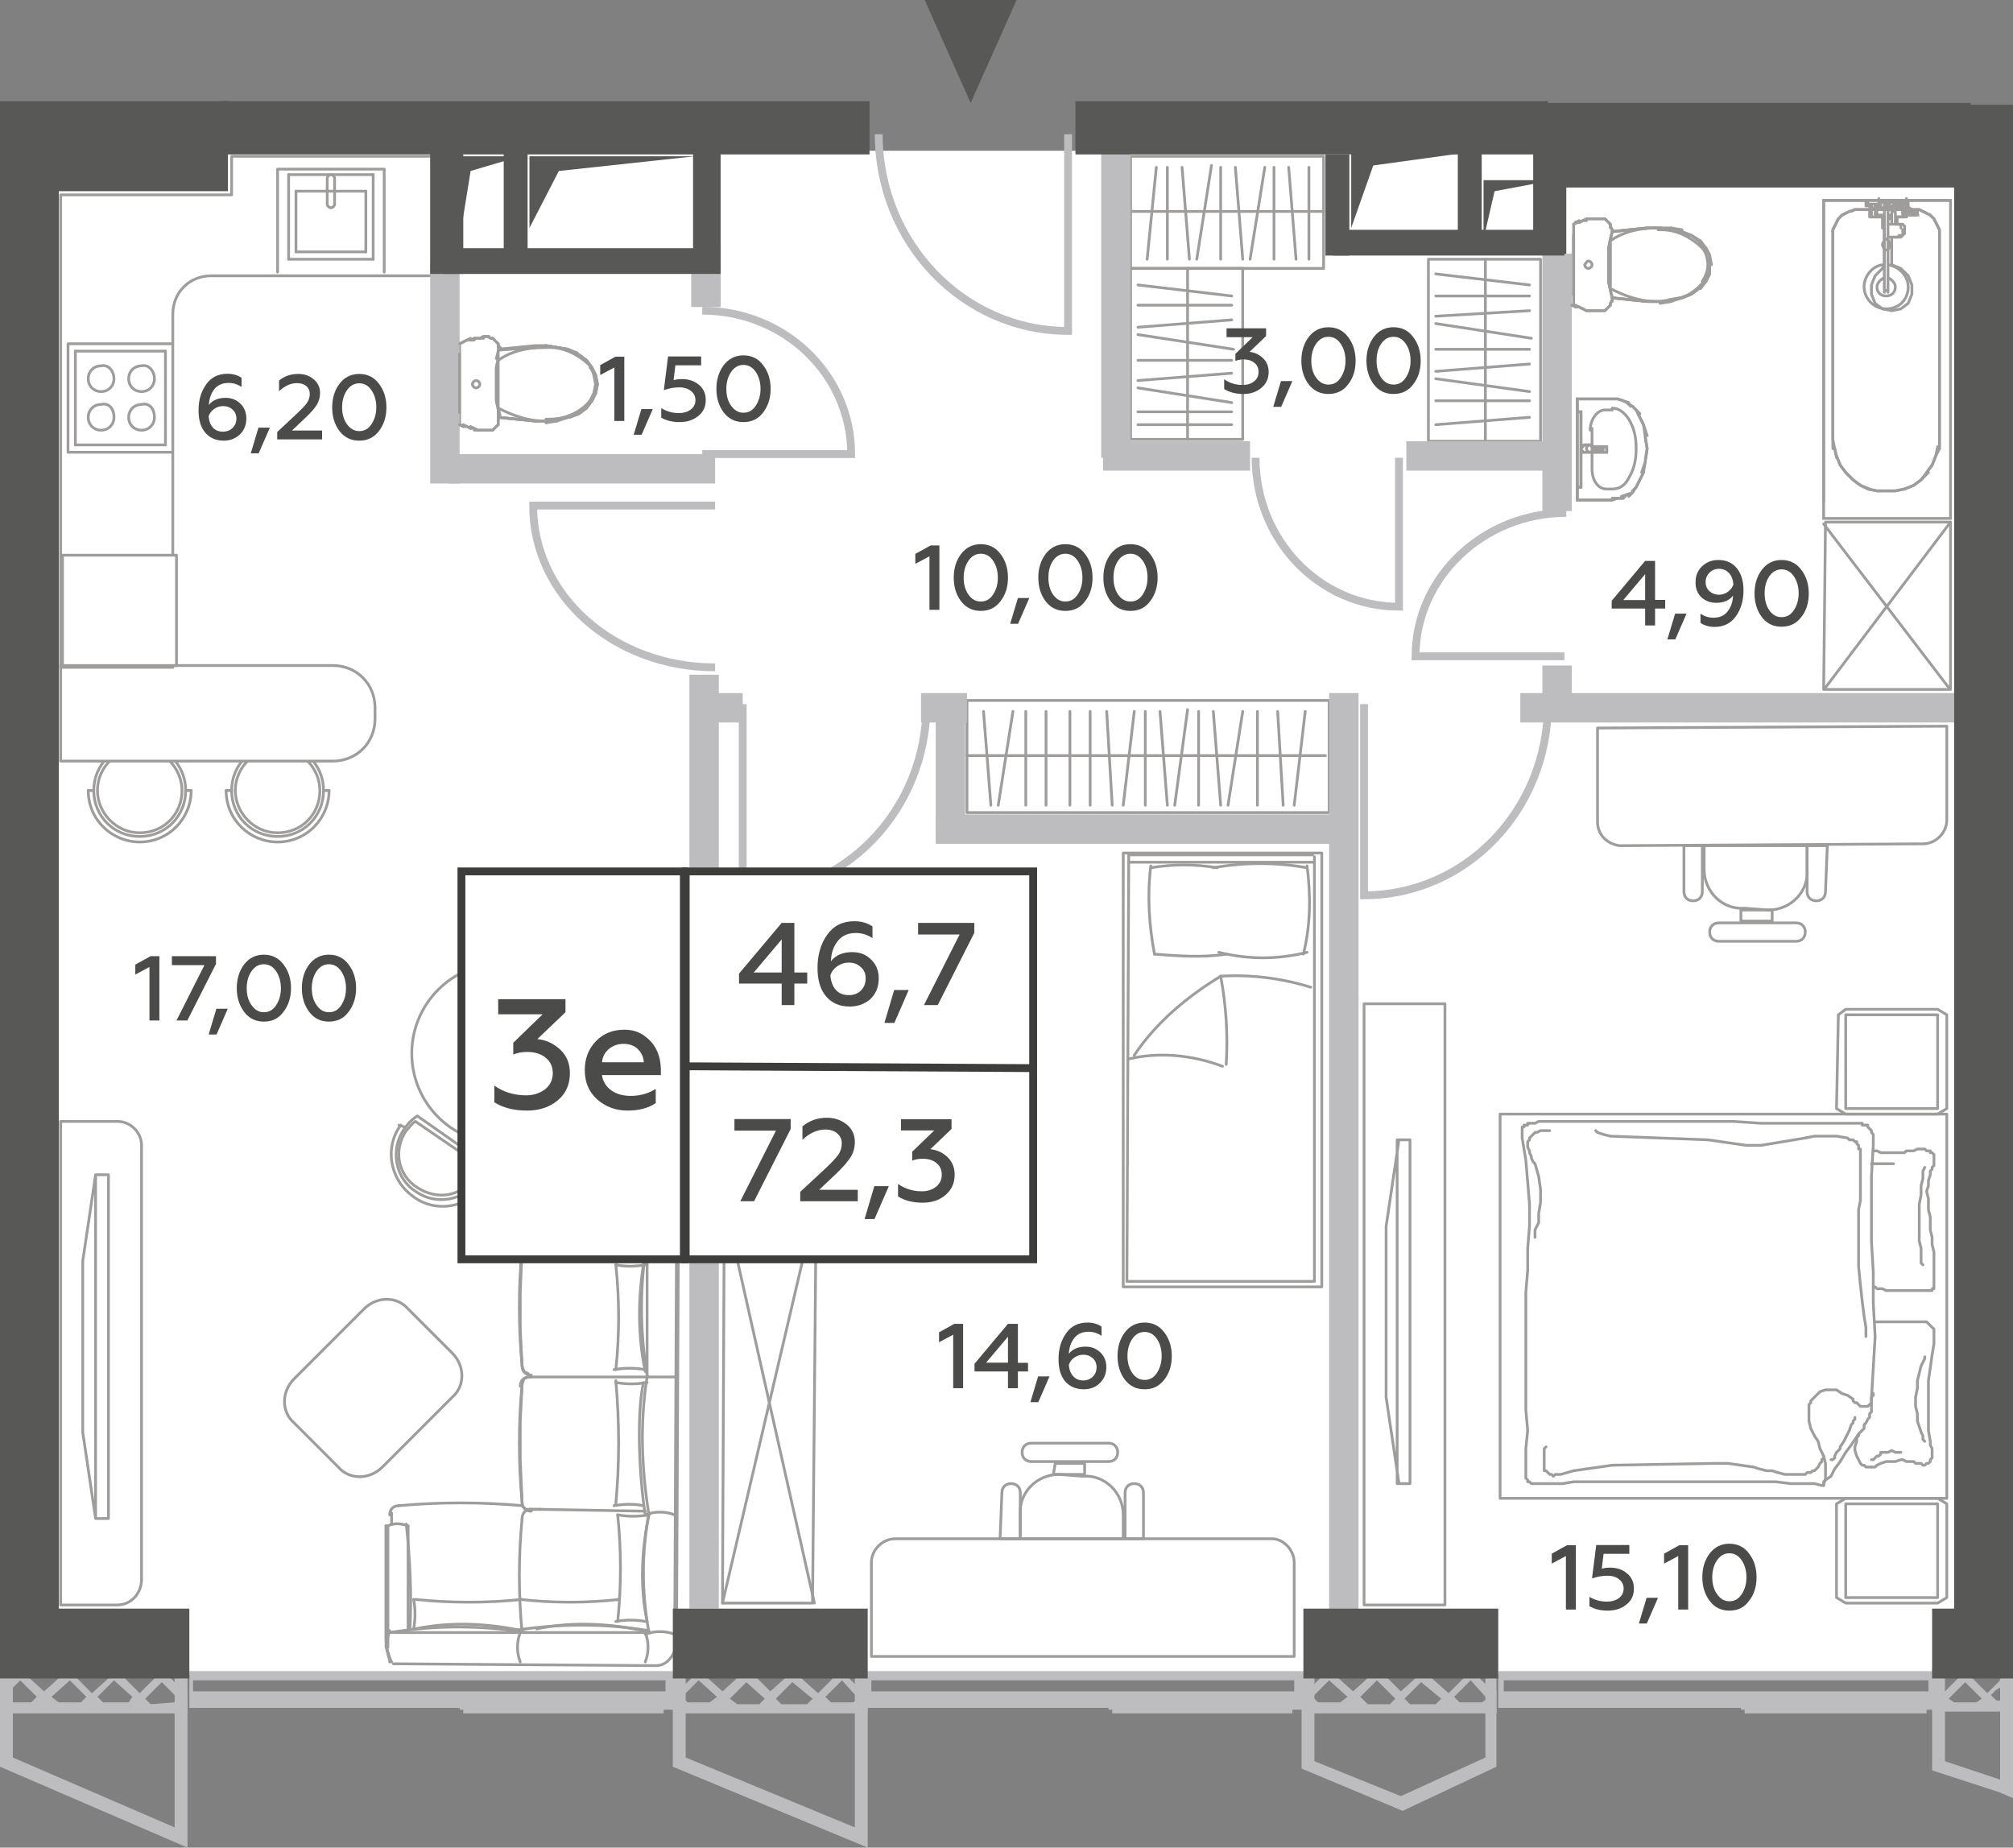 <?xml version="1.0" encoding="utf-8"?>
<!-- Generator: Adobe Illustrator 27.6.1, SVG Export Plug-In . SVG Version: 6.00 Build 0)  -->
<svg version="1.1" id="Layer_1" xmlns="http://www.w3.org/2000/svg" xmlns:xlink="http://www.w3.org/1999/xlink" x="0px" y="0px"
	 width="109.5px" height="100.5px" viewBox="0 0 109.5 100.5" enable-background="new 0 0 109.5 100.5" xml:space="preserve">
<rect x="0" y="0" width="109.5" height="100.5" fill="#808080" stroke="none"/>
<g id="Flats">
	<rect id="fl_2" x="3.2" y="8.2" fill="#FFFFFF" width="103.1" height="82.9"/>
</g>
<g id="objects">
	<g>
		
			<polygon fill="none" stroke="#9E9D9C" stroke-width="0.15" stroke-linecap="round" stroke-linejoin="round" stroke-miterlimit="10" points="
			72.3,38.1 52.6,38.1 52.6,41.5 52.6,44.2 72.3,44.2 72.3,41.5 		"/>
		
			<line fill="none" stroke="#9E9D9C" stroke-width="0.15" stroke-linecap="round" stroke-linejoin="round" stroke-miterlimit="10" x1="72.1" y1="41.1" x2="52.6" y2="41.1"/>
		<g>
			
				<line fill="none" stroke="#9E9D9C" stroke-width="0.15" stroke-linecap="round" stroke-linejoin="round" stroke-miterlimit="10" x1="53.9" y1="43.8" x2="53.5" y2="38.7"/>
			
				<line fill="none" stroke="#9E9D9C" stroke-width="0.15" stroke-linecap="round" stroke-linejoin="round" stroke-miterlimit="10" x1="54.3" y1="43.8" x2="55.1" y2="38.7"/>
		</g>
		
			<line fill="none" stroke="#9E9D9C" stroke-width="0.15" stroke-linecap="round" stroke-linejoin="round" stroke-miterlimit="10" x1="55.8" y1="43.8" x2="55.8" y2="38.7"/>
		<g>
			
				<line fill="none" stroke="#9E9D9C" stroke-width="0.15" stroke-linecap="round" stroke-linejoin="round" stroke-miterlimit="10" x1="60.5" y1="43.8" x2="60.2" y2="38.7"/>
			
				<line fill="none" stroke="#9E9D9C" stroke-width="0.15" stroke-linecap="round" stroke-linejoin="round" stroke-miterlimit="10" x1="61.1" y1="43.8" x2="61.7" y2="38.7"/>
			
				<line fill="none" stroke="#9E9D9C" stroke-width="0.15" stroke-linecap="round" stroke-linejoin="round" stroke-miterlimit="10" x1="69.8" y1="43.8" x2="69.5" y2="38.7"/>
			
				<line fill="none" stroke="#9E9D9C" stroke-width="0.15" stroke-linecap="round" stroke-linejoin="round" stroke-miterlimit="10" x1="70.4" y1="43.8" x2="71" y2="38.7"/>
			
				<line fill="none" stroke="#9E9D9C" stroke-width="0.15" stroke-linecap="round" stroke-linejoin="round" stroke-miterlimit="10" x1="62.3" y1="43.8" x2="62.3" y2="38.7"/>
			
				<line fill="none" stroke="#9E9D9C" stroke-width="0.15" stroke-linecap="round" stroke-linejoin="round" stroke-miterlimit="10" x1="63.5" y1="43.8" x2="63.1" y2="38.7"/>
			
				<line fill="none" stroke="#9E9D9C" stroke-width="0.15" stroke-linecap="round" stroke-linejoin="round" stroke-miterlimit="10" x1="63.9" y1="43.8" x2="64.6" y2="38.6"/>
			
				<line fill="none" stroke="#9E9D9C" stroke-width="0.15" stroke-linecap="round" stroke-linejoin="round" stroke-miterlimit="10" x1="65.2" y1="43.8" x2="65.2" y2="38.7"/>
			
				<line fill="none" stroke="#9E9D9C" stroke-width="0.15" stroke-linecap="round" stroke-linejoin="round" stroke-miterlimit="10" x1="68.4" y1="43.8" x2="68.4" y2="38.7"/>
			
				<line fill="none" stroke="#9E9D9C" stroke-width="0.15" stroke-linecap="round" stroke-linejoin="round" stroke-miterlimit="10" x1="66.4" y1="43.8" x2="66" y2="38.7"/>
			
				<line fill="none" stroke="#9E9D9C" stroke-width="0.15" stroke-linecap="round" stroke-linejoin="round" stroke-miterlimit="10" x1="66.8" y1="43.8" x2="67.6" y2="38.7"/>
		</g>
		
			<line fill="none" stroke="#9E9D9C" stroke-width="0.15" stroke-linecap="round" stroke-linejoin="round" stroke-miterlimit="10" x1="59.3" y1="43.8" x2="59.3" y2="38.7"/>
		
			<line fill="none" stroke="#9E9D9C" stroke-width="0.15" stroke-linecap="round" stroke-linejoin="round" stroke-miterlimit="10" x1="56.9" y1="43.8" x2="56.9" y2="38.7"/>
		
			<line fill="none" stroke="#9E9D9C" stroke-width="0.15" stroke-linecap="round" stroke-linejoin="round" stroke-miterlimit="10" x1="58.2" y1="43.8" x2="58.2" y2="38.7"/>
	</g>
	<g>
		
			<polygon fill="none" stroke="#9E9D9C" stroke-width="0.15" stroke-linecap="round" stroke-linejoin="round" stroke-miterlimit="10" points="
			83.8,24 83.8,14.1 80.4,14.1 77.7,14.1 77.7,24 80.4,24 		"/>
		
			<line fill="none" stroke="#9E9D9C" stroke-width="0.15" stroke-linecap="round" stroke-linejoin="round" stroke-miterlimit="10" x1="80.8" y1="24" x2="80.8" y2="14.1"/>
		<g>
			
				<line fill="none" stroke="#9E9D9C" stroke-width="0.15" stroke-linecap="round" stroke-linejoin="round" stroke-miterlimit="10" x1="78.1" y1="14.9" x2="83.2" y2="15.5"/>
			
				<line fill="none" stroke="#9E9D9C" stroke-width="0.15" stroke-linecap="round" stroke-linejoin="round" stroke-miterlimit="10" x1="78.1" y1="16.1" x2="83.2" y2="16.1"/>
			
				<line fill="none" stroke="#9E9D9C" stroke-width="0.15" stroke-linecap="round" stroke-linejoin="round" stroke-miterlimit="10" x1="78.1" y1="17.2" x2="83.2" y2="16.9"/>
			
				<line fill="none" stroke="#9E9D9C" stroke-width="0.15" stroke-linecap="round" stroke-linejoin="round" stroke-miterlimit="10" x1="78.1" y1="17.6" x2="83.3" y2="18.4"/>
			
				<line fill="none" stroke="#9E9D9C" stroke-width="0.15" stroke-linecap="round" stroke-linejoin="round" stroke-miterlimit="10" x1="78.1" y1="19" x2="83.2" y2="19"/>
			
				<line fill="none" stroke="#9E9D9C" stroke-width="0.15" stroke-linecap="round" stroke-linejoin="round" stroke-miterlimit="10" x1="78.1" y1="20.2" x2="83.2" y2="19.8"/>
			
				<line fill="none" stroke="#9E9D9C" stroke-width="0.15" stroke-linecap="round" stroke-linejoin="round" stroke-miterlimit="10" x1="78.1" y1="20.6" x2="83.2" y2="21.3"/>
		</g>
		<g>
			
				<line fill="none" stroke="#9E9D9C" stroke-width="0.15" stroke-linecap="round" stroke-linejoin="round" stroke-miterlimit="10" x1="78.1" y1="23.1" x2="83.2" y2="22.7"/>
		</g>
		
			<line fill="none" stroke="#9E9D9C" stroke-width="0.15" stroke-linecap="round" stroke-linejoin="round" stroke-miterlimit="10" x1="78.1" y1="21.8" x2="83.2" y2="21.8"/>
	</g>
	<g>
		
			<polygon fill="none" stroke="#9E9D9C" stroke-width="0.15" stroke-linecap="round" stroke-linejoin="round" stroke-miterlimit="10" points="
			67.6,23.9 67.6,14.6 64.2,14.6 61.5,14.6 61.5,23.9 64.2,23.9 		"/>
		
			<line fill="none" stroke="#9E9D9C" stroke-width="0.15" stroke-linecap="round" stroke-linejoin="round" stroke-miterlimit="10" x1="64.6" y1="23.9" x2="64.6" y2="14.6"/>
		<g>
			
				<line fill="none" stroke="#9E9D9C" stroke-width="0.15" stroke-linecap="round" stroke-linejoin="round" stroke-miterlimit="10" x1="61.9" y1="15.5" x2="67" y2="16.1"/>
			
				<line fill="none" stroke="#9E9D9C" stroke-width="0.15" stroke-linecap="round" stroke-linejoin="round" stroke-miterlimit="10" x1="61.9" y1="16.6" x2="67" y2="16.6"/>
			
				<line fill="none" stroke="#9E9D9C" stroke-width="0.15" stroke-linecap="round" stroke-linejoin="round" stroke-miterlimit="10" x1="61.9" y1="17.8" x2="67" y2="17.4"/>
			
				<line fill="none" stroke="#9E9D9C" stroke-width="0.15" stroke-linecap="round" stroke-linejoin="round" stroke-miterlimit="10" x1="61.9" y1="18.2" x2="67.1" y2="19"/>
			
				<line fill="none" stroke="#9E9D9C" stroke-width="0.15" stroke-linecap="round" stroke-linejoin="round" stroke-miterlimit="10" x1="61.9" y1="19.6" x2="67" y2="19.6"/>
			
				<line fill="none" stroke="#9E9D9C" stroke-width="0.15" stroke-linecap="round" stroke-linejoin="round" stroke-miterlimit="10" x1="61.9" y1="20.7" x2="67" y2="20.3"/>
			
				<line fill="none" stroke="#9E9D9C" stroke-width="0.15" stroke-linecap="round" stroke-linejoin="round" stroke-miterlimit="10" x1="61.9" y1="21.1" x2="67" y2="21.9"/>
		</g>
		
			<line fill="none" stroke="#9E9D9C" stroke-width="0.15" stroke-linecap="round" stroke-linejoin="round" stroke-miterlimit="10" x1="61.9" y1="22.4" x2="67" y2="22.4"/>
		
			<line fill="none" stroke="#9E9D9C" stroke-width="0.15" stroke-linecap="round" stroke-linejoin="round" stroke-miterlimit="10" x1="61.9" y1="23.1" x2="67" y2="23.1"/>
	</g>
	<g>
		
			<polygon fill="none" stroke="#9E9D9C" stroke-width="0.15" stroke-linecap="round" stroke-linejoin="round" stroke-miterlimit="10" points="
			72,8.5 61.5,8.5 61.5,11.9 61.5,14.6 72,14.6 72,11.9 		"/>
		
			<line fill="none" stroke="#9E9D9C" stroke-width="0.15" stroke-linecap="round" stroke-linejoin="round" stroke-miterlimit="10" x1="72" y1="11.5" x2="61.5" y2="11.5"/>
		<g>
			
				<line fill="none" stroke="#9E9D9C" stroke-width="0.15" stroke-linecap="round" stroke-linejoin="round" stroke-miterlimit="10" x1="62.4" y1="14.1" x2="62.9" y2="9.1"/>
			
				<line fill="none" stroke="#9E9D9C" stroke-width="0.15" stroke-linecap="round" stroke-linejoin="round" stroke-miterlimit="10" x1="63.5" y1="14.1" x2="63.5" y2="9.1"/>
			
				<line fill="none" stroke="#9E9D9C" stroke-width="0.15" stroke-linecap="round" stroke-linejoin="round" stroke-miterlimit="10" x1="64.7" y1="14.1" x2="64.3" y2="9.1"/>
			
				<line fill="none" stroke="#9E9D9C" stroke-width="0.15" stroke-linecap="round" stroke-linejoin="round" stroke-miterlimit="10" x1="65.1" y1="14.1" x2="65.9" y2="9"/>
			
				<line fill="none" stroke="#9E9D9C" stroke-width="0.15" stroke-linecap="round" stroke-linejoin="round" stroke-miterlimit="10" x1="66.4" y1="14.1" x2="66.4" y2="9.1"/>
			
				<line fill="none" stroke="#9E9D9C" stroke-width="0.15" stroke-linecap="round" stroke-linejoin="round" stroke-miterlimit="10" x1="67.6" y1="14.1" x2="67.2" y2="9.1"/>
			
				<line fill="none" stroke="#9E9D9C" stroke-width="0.15" stroke-linecap="round" stroke-linejoin="round" stroke-miterlimit="10" x1="68" y1="14.1" x2="68.8" y2="9.1"/>
		</g>
		<g>
			
				<line fill="none" stroke="#9E9D9C" stroke-width="0.15" stroke-linecap="round" stroke-linejoin="round" stroke-miterlimit="10" x1="70.5" y1="14.1" x2="70.1" y2="9.1"/>
		</g>
		
			<line fill="none" stroke="#9E9D9C" stroke-width="0.15" stroke-linecap="round" stroke-linejoin="round" stroke-miterlimit="10" x1="69.3" y1="14.1" x2="69.3" y2="9.1"/>
		
			<line fill="none" stroke="#9E9D9C" stroke-width="0.15" stroke-linecap="round" stroke-linejoin="round" stroke-miterlimit="10" x1="71.2" y1="14.1" x2="71.2" y2="9.1"/>
	</g>
	
		<polyline fill="none" stroke="#9E9D9C" stroke-width="0.15" stroke-linecap="round" stroke-linejoin="round" stroke-miterlimit="10" points="
		106.1,28.4 99.3,28.4 99.2,37.5 106.1,37.5 106.1,28.4 	"/>
	
		<line fill="none" stroke="#9E9D9C" stroke-width="0.15" stroke-linecap="round" stroke-linejoin="round" stroke-miterlimit="10" x1="99.2" y1="28.5" x2="106" y2="37.4"/>
	
		<line fill="none" stroke="#9E9D9C" stroke-width="0.15" stroke-linecap="round" stroke-linejoin="round" stroke-miterlimit="10" x1="99.3" y1="37.4" x2="106.1" y2="28.4"/>
	
		<path fill="none" stroke="#9E9D9C" stroke-width="0.15" stroke-linecap="round" stroke-linejoin="round" stroke-miterlimit="10" d="
		M57.6,80.2c-1.2,0-2.2,1-2.1,2.2v1.3h5.7v-2.5c0-0.3,0.2-0.5,0.5-0.5l0,0c0.3,0,0.5,0.2,0.5,0.5v2.5h-1.1v-1.3c0-1.2-1-2.2-2.2-2.1
		L57.6,80.2L57.6,80.2z"/>
	
		<path fill="none" stroke="#9E9D9C" stroke-width="0.15" stroke-linecap="round" stroke-linejoin="round" stroke-miterlimit="10" d="
		M60.3,78.5c0.3,0,0.5,0.2,0.5,0.5l0,0c0,0.3-0.2,0.5-0.5,0.5h-4.2c-0.3,0-0.5-0.2-0.5-0.5l0,0c0-0.3,0.2-0.5,0.5-0.5H60.3
		L60.3,78.5z"/>
	
		<polygon fill="none" stroke="#9E9D9C" stroke-width="0.15" stroke-linecap="round" stroke-linejoin="round" stroke-miterlimit="10" points="
		59,79.6 59,80.2 57.3,80.2 57.4,79.6 	"/>
	
		<path fill="none" stroke="#9E9D9C" stroke-width="0.15" stroke-linecap="round" stroke-linejoin="round" stroke-miterlimit="10" d="
		M54.4,83.7h1.1v-2.5c0-0.3-0.2-0.5-0.5-0.5l0,0c-0.3,0-0.5,0.2-0.5,0.5L54.4,83.7L54.4,83.7z"/>
	
		<path fill="none" stroke="#9E9D9C" stroke-width="0.15" stroke-linecap="round" stroke-linejoin="round" stroke-miterlimit="10" d="
		M70.4,85v5.1h-23V85c0-0.7,0.6-1.3,1.3-1.3h20.5C69.8,83.7,70.4,84.3,70.4,85z"/>
	
		<path fill="none" stroke="#9E9D9C" stroke-width="0.15" stroke-linecap="round" stroke-linejoin="round" stroke-miterlimit="10" d="
		M96.2,49.5c1.2,0,2.2-1,2.1-2.2V46h-5.7v2.5c0,0.3-0.2,0.5-0.5,0.5l0,0c-0.3,0-0.5-0.2-0.5-0.5V46h1.1v1.3c0,1.2,1,2.2,2.2,2.1
		L96.2,49.5L96.2,49.5z"/>
	
		<path fill="none" stroke="#9E9D9C" stroke-width="0.15" stroke-linecap="round" stroke-linejoin="round" stroke-miterlimit="10" d="
		M93.5,51.2c-0.3,0-0.5-0.2-0.5-0.5l0,0c0-0.3,0.2-0.5,0.5-0.5h4.2c0.3,0,0.5,0.2,0.5,0.5l0,0c0,0.3-0.2,0.5-0.5,0.5H93.5L93.5,51.2
		z"/>
	
		<polygon fill="none" stroke="#9E9D9C" stroke-width="0.15" stroke-linecap="round" stroke-linejoin="round" stroke-miterlimit="10" points="
		94.7,50.1 94.7,49.5 96.4,49.5 96.4,50.1 	"/>
	
		<path fill="none" stroke="#9E9D9C" stroke-width="0.15" stroke-linecap="round" stroke-linejoin="round" stroke-miterlimit="10" d="
		M99.4,46h-1.1v2.5c0,0.3,0.2,0.5,0.5,0.5l0,0c0.3,0,0.5-0.2,0.5-0.5L99.4,46L99.4,46z"/>
	
		<path fill="none" stroke="#9E9D9C" stroke-width="0.15" stroke-linecap="round" stroke-linejoin="round" stroke-miterlimit="10" d="
		M86.9,44.7v-5.1l19-0.1v5.1c0,0.7-0.6,1.3-1.3,1.3L88.1,46C87.4,45.9,86.9,45.4,86.9,44.7z"/>
	
		<polyline fill="none" stroke="#9E9D9C" stroke-width="0.15" stroke-linecap="round" stroke-linejoin="round" stroke-miterlimit="10" points="
		99.9,60.3 100,55.2 100.4,54.9 105.4,54.9 105.9,55.2 105.9,60.3 105.4,60.6 100.4,60.6 99.9,60.3 	"/>
	
		<polyline fill="none" stroke="#9E9D9C" stroke-width="0.15" stroke-linecap="round" stroke-linejoin="round" stroke-miterlimit="10" points="
		99.9,86.9 99.9,81.8 100.4,81.5 105.4,81.5 105.9,81.8 105.9,86.9 105.4,87.2 100.4,87.2 99.9,86.9 	"/>
	
		<rect x="81.6" y="60.6" fill="none" stroke="#9E9D9C" stroke-width="0.15" stroke-linecap="round" stroke-linejoin="round" stroke-miterlimit="10" width="24.3" height="20.9"/>
	
		<polyline fill="none" stroke="#9E9D9C" stroke-width="0.15" stroke-linecap="round" stroke-linejoin="round" stroke-miterlimit="10" points="
		100.4,86.9 105.4,86.9 105.4,81.8 100.4,81.8 100.4,86.9 	"/>
	
		<polyline fill="none" stroke="#9E9D9C" stroke-width="0.15" stroke-linecap="round" stroke-linejoin="round" stroke-miterlimit="10" points="
		101.2,61.1 101,61.1 100.5,61.1 99.7,61.1 98.6,61.1 97.3,61.1 95.8,61.1 94.3,61 92.7,61 87.4,61 87,61 86.5,61 86.1,61 85.6,61 
		85.2,61 84.7,61 84.3,61 84.1,61 84,61 83.8,61 83.7,61 83.5,61.1 83.4,61.1 83.3,61.1 83.1,61.1 83.1,61.2 83,61.2 83,61.2 
		83,61.2 82.9,61.2 82.9,61.3 82.8,61.3 82.8,61.4 82.8,61.5 82.8,61.5 82.8,61.6 82.8,61.6 82.8,61.7 82.8,61.8 82.8,61.8 
		82.8,61.9 83,63.1 83.1,64.3 83.2,65.5 83.2,66.7 83.1,67.9 83.1,69.1 83,70.3 83,71.5 83,72.5 83,73.6 83,74.6 83,75.7 83,76.7 
		83.1,77.8 83,78.8 83,79.8 83,79.9 83,80 83,80.1 83,80.2 83,80.3 83,80.4 83.1,80.5 83.1,80.6 83.2,80.6 83.3,80.7 83.3,80.7 
		83.4,80.7 83.5,80.7 83.6,80.7 83.7,80.7 83.8,80.7 84.4,80.7 85,80.7 85.6,80.6 86.2,80.6 86.9,80.6 87.5,80.6 92.9,80.6 
		93.5,80.6 94.6,80.6 95.6,80.6 96.6,80.6 97.4,80.7 98.1,80.7 98.7,80.7 99.1,80.8 99.2,80.8 99.2,80.7 99.3,80.5 99.6,80.3 
		99.8,79.9 100.1,79.5 100.4,79 100.7,78.6 101.1,78 101.2,77.9 101.3,77.8 101.4,77.7 101.4,77.5 101.5,77.4 101.6,77.2 
		101.7,77.1 101.7,76.9 101.8,76.8 101.8,76.7 101.8,76.6 101.8,76.5 101.8,76.4 101.8,76.3 101.8,76.2 101.8,76.1 101.9,74.4 
		102,72.7 101.9,70.9 101.9,69.2 101.8,67.5 101.8,65.8 101.8,64 101.9,62.3 101.9,62.2 101.9,62.1 101.9,61.9 101.9,61.8 
		101.9,61.7 101.8,61.6 101.8,61.5 101.7,61.4 101.6,61.3 101.6,61.2 101.5,61.2 101.4,61.2 101.3,61.2 101.3,61.1 101.2,61.1 	"/>
	
		<polyline fill="none" stroke="#9E9D9C" stroke-width="0.15" stroke-linecap="round" stroke-linejoin="round" stroke-miterlimit="10" points="
		99.2,80.8 99.2,80.7 99.2,80.7 99.2,80.6 99.3,80.5 99.3,80.4 99.3,80.3 99.3,80.1 99.3,80 99.3,79.6 99.2,79.2 99,78.8 98.9,78.4 
		98.7,78.1 98.5,77.7 98.4,77.3 98.4,76.9 98.4,76.8 98.4,76.7 98.4,76.6 98.4,76.5 98.4,76.4 98.5,76.3 98.5,76.2 98.6,76.1 
		98.8,75.9 99,75.7 99.3,75.6 99.6,75.6 99.9,75.6 100.2,75.8 100.5,75.9 100.8,76.1 100.8,76.2 100.9,76.3 101,76.3 101.1,76.4 
		101.1,76.4 101.2,76.5 101.3,76.5 101.4,76.5 101.6,76.5 101.7,76.4 101.8,76.3 101.8,76.2 101.8,76 101.9,75.9 101.9,75.8 
		101.9,75.8 	"/>
	
		<polyline fill="none" stroke="#9E9D9C" stroke-width="0.15" stroke-linecap="round" stroke-linejoin="round" stroke-miterlimit="10" points="
		99.2,79.3 99.2,79.3 99.2,79.3 99.1,79.4 99.1,79.5 99,79.6 98.9,79.8 98.8,79.9 98.7,80 98.6,80 98.5,80.1 98.5,80.1 98.4,80.1 
		98.3,80.1 98.2,80.2 98.1,80.2 98.1,80.2 97.7,80.2 97.4,80.2 97.1,80.2 96.7,80.1 96.4,80 96.1,80 95.7,79.9 95.4,79.8 94.7,79.7 
		94,79.6 93.3,79.6 87.7,79.7 87,79.8 86.3,79.9 85.6,80 84.9,80.2 84.8,80.2 84.7,80.2 84.7,80.2 84.6,80.2 84.5,80.3 84.4,80.2 
		84.3,80.2 84.3,80.2 84.2,80.1 84.2,80.1 84.1,80 84,80 84,79.9 84,79.8 84,79.7 84,79.6 84,79.4 84,79.3 84,79.1 84,79 84,78.8 
		84,78.8 84.1,78.7 	"/>
	
		<polyline fill="none" stroke="#9E9D9C" stroke-width="0.15" stroke-linecap="round" stroke-linejoin="round" stroke-miterlimit="10" points="
		101.5,72.7 101.5,72.6 101.5,72.2 101.4,71.6 101.3,70.8 101.2,69.9 101.1,68.9 101.1,67.9 101.1,66.8 101.1,66.3 101.1,65.8 
		101.2,65.3 101.2,64.8 101.2,64.3 101.2,63.9 101.2,63.4 101.2,62.9 101.2,62.8 101.2,62.7 101.2,62.7 101.2,62.6 101.2,62.5 
		101.1,62.5 101.1,62.4 101.1,62.3 101,62.2 101,62.1 100.9,62.1 100.8,62 100.7,62 100.6,62 100.6,62 100.5,61.9 99.9,61.8 
		99.3,61.8 98.7,61.8 98.2,61.9 97.6,62 97,62.1 96.4,62.2 95.8,62.3 95,62.3 94.3,62.2 93.6,62.1 92.9,62 87.6,61.8 87.2,61.7 
		86.9,61.6 86.8,61.5 	"/>
	
		<polyline fill="none" stroke="#9E9D9C" stroke-width="0.15" stroke-linecap="round" stroke-linejoin="round" stroke-miterlimit="10" points="
		101.1,78 101.1,78.1 101,78.2 101,78.4 100.9,78.7 100.9,78.9 101,79.2 101.1,79.4 101.2,79.6 101.3,79.7 101.4,79.7 101.5,79.8 
		101.6,79.8 101.7,79.8 101.8,79.8 101.8,79.8 	"/>
	
		<polyline fill="none" stroke="#9E9D9C" stroke-width="0.15" stroke-linecap="round" stroke-linejoin="round" stroke-miterlimit="10" points="
		100.9,77.1 100.9,77.2 100.8,77.3 100.8,77.4 100.7,77.5 100.6,77.8 100.5,78 100.4,78.2 100.3,78.4 100.1,78.7 100.1,78.8 
		99.9,79 99.8,79.2 99.8,79.3 99.7,79.4 99.6,79.4 	"/>
	
		<polyline fill="none" stroke="#9E9D9C" stroke-width="0.15" stroke-linecap="round" stroke-linejoin="round" stroke-miterlimit="10" points="
		83.5,67.3 83.5,67.2 83.5,66.9 83.7,66.5 83.7,66 83.8,65.4 83.8,64.7 83.7,64 83.5,63.3 83.4,63.2 83.3,63 83.3,62.9 83.2,62.7 
		83.2,62.6 83.1,62.4 83.1,62.3 83.1,62.1 83.1,62.1 83.2,62 83.2,62 83.2,61.9 83.2,61.9 83.3,61.8 83.3,61.8 83.3,61.8 83.5,61.6 
		83.6,61.6 83.8,61.5 83.9,61.5 84.1,61.5 84.2,61.5 84.3,61.5 84.3,61.5 	"/>
	
		<polyline fill="none" stroke="#9E9D9C" stroke-width="0.15" stroke-linecap="round" stroke-linejoin="round" stroke-miterlimit="10" points="
		101.9,70 101.9,70 102,70 102.1,70.1 102.3,70.1 102.4,70.1 102.6,70.2 102.8,70.2 103,70.2 103.2,70.2 103.4,70.2 103.6,70.2 
		103.8,70.2 104,70.2 104.3,70.2 104.5,70.2 104.7,70.2 104.7,70.2 104.8,70.2 104.8,70.2 104.9,70.2 104.9,70.2 104.9,70.2 
		105,70.2 105,70.2 105.1,70.2 105.1,70.1 105.2,70.1 105.2,70 105.2,69.9 105.2,69.8 105.2,69.7 105.2,69.6 105.2,69.2 105.2,68.8 
		105.2,68.5 105.2,68.1 105.1,67.7 105.1,67.3 105,66.9 105,66.5 105,66.2 104.9,65.8 104.9,65.5 104.9,65.2 104.8,64.8 104.9,64.5 
		104.9,64.2 105,63.9 105,63.7 105.1,63.6 105.1,63.5 105.2,63.4 105.2,63.3 105.2,63.1 105.2,63 105.2,62.9 105.2,62.8 105.1,62.7 
		105,62.7 105,62.6 104.9,62.6 104.8,62.6 104.7,62.5 104.6,62.5 104.4,62.5 104.3,62.5 104.1,62.6 104,62.6 103.9,62.6 103.7,62.6 
		103.6,62.7 103.4,62.7 103.1,62.7 102.8,62.7 102.6,62.7 102.3,62.7 102.1,62.6 102,62.6 101.9,62.6 101.9,62.6 	"/>
	
		<polyline fill="none" stroke="#9E9D9C" stroke-width="0.15" stroke-linecap="round" stroke-linejoin="round" stroke-miterlimit="10" points="
		104.6,68.8 104.6,68.8 104.5,68.7 104.5,68.5 104.5,68.2 104.5,67.9 104.4,67.5 104.4,67.2 104.4,66.8 104.4,66.1 104.4,65.5 
		104.5,65 104.5,64.5 104.6,64.1 104.6,63.7 104.7,63.5 104.7,63.5 	"/>
	
		<polyline fill="none" stroke="#9E9D9C" stroke-width="0.15" stroke-linecap="round" stroke-linejoin="round" stroke-miterlimit="10" points="
		103.4,79 103.4,79 103.3,79 103.2,79 103.1,79 102.9,78.9 102.7,79 102.5,79 102.3,79 102.3,79.1 102.2,79.2 102.1,79.2 102,79.3 
		101.9,79.4 101.9,79.4 101.8,79.4 	"/>
	
		<polyline fill="none" stroke="#9E9D9C" stroke-width="0.15" stroke-linecap="round" stroke-linejoin="round" stroke-miterlimit="10" points="
		104.7,78.4 104.7,78.4 104.6,78.3 104.6,78.1 104.5,77.9 104.4,77.6 104.3,77.3 104.3,76.9 104.2,76.5 104.2,76 104.3,75.5 
		104.3,75.1 104.4,74.7 104.5,74.3 104.6,74.1 104.7,73.9 104.7,73.8 	"/>
	
		<polyline fill="none" stroke="#9E9D9C" stroke-width="0.15" stroke-linecap="round" stroke-linejoin="round" stroke-miterlimit="10" points="
		101.8,79.8 101.9,79.8 102,79.8 102.1,79.7 102.3,79.6 102.6,79.5 102.8,79.5 103.1,79.5 103.4,79.4 103.5,79.4 103.7,79.5 
		103.8,79.5 103.9,79.5 104,79.5 104.1,79.5 104.2,79.6 104.4,79.6 104.5,79.6 104.5,79.6 104.6,79.7 104.6,79.7 104.7,79.7 
		104.7,79.7 104.8,79.6 104.9,79.6 105,79.5 105,79.4 105.1,79.3 105.1,79.1 105.1,79 105.1,78.8 105,78.6 105,78.4 104.9,77.8 
		104.9,77.1 104.9,76.4 104.9,75.8 104.9,75.1 105,74.4 105.1,73.7 105.2,73.1 105.2,73 105.2,72.9 105.2,72.8 105.2,72.7 
		105.2,72.6 105.2,72.5 105.2,72.4 105.2,72.3 105.1,72.2 105,72.1 104.9,72 104.8,71.9 104.7,71.9 104.5,71.9 104.4,71.9 
		104.3,71.9 103.8,71.9 103.4,71.9 103,71.9 102.7,71.9 102.4,71.9 102.2,71.9 102,71.9 102,71.9 	"/>
	
		<polyline fill="none" stroke="#9E9D9C" stroke-width="0.15" stroke-linecap="round" stroke-linejoin="round" stroke-miterlimit="10" points="
		103,63.3 103,63.3 102.9,63.3 102.8,63.3 102.7,63.3 102.6,63.3 102.5,63.3 102.3,63.3 102.2,63.3 102.1,63.3 102,63.3 102,63.3 
		101.9,63.3 101.9,63.3 101.8,63.3 101.8,63.3 	"/>
	
		<polyline fill="none" stroke="#9E9D9C" stroke-width="0.15" stroke-linecap="round" stroke-linejoin="round" stroke-miterlimit="10" points="
		100.4,60.3 105.4,60.3 105.4,55.2 100.4,55.2 100.4,60.3 	"/>
	
		<rect x="74.2" y="54.6" fill="none" stroke="#9E9D9C" stroke-width="0.15" stroke-linecap="round" stroke-linejoin="round" stroke-miterlimit="10" width="4.4" height="32.7"/>
	
		<path fill="none" stroke="#9E9D9C" stroke-width="0.15" stroke-linecap="round" stroke-linejoin="round" stroke-miterlimit="10" d="
		M76.7,62v18.7H76V62L76.7,62z M76.1,80.7L75.4,76v-9.3l0.7-4.7"/>
	
		<polyline fill="none" stroke="#9E9D9C" stroke-width="0.15" stroke-linecap="round" stroke-linejoin="round" stroke-miterlimit="10" points="
		39.3,87.2 44.2,87.2 44.4,65.4 39.4,65.4 39.3,87.2 	"/>
	
		<line fill="none" stroke="#9E9D9C" stroke-width="0.15" stroke-linecap="round" stroke-linejoin="round" stroke-miterlimit="10" x1="44.3" y1="87.2" x2="39.4" y2="65.4"/>
	
		<line fill="none" stroke="#9E9D9C" stroke-width="0.15" stroke-linecap="round" stroke-linejoin="round" stroke-miterlimit="10" x1="44.4" y1="65.4" x2="39.3" y2="87.2"/>
	
		<path fill="none" stroke="#9E9D9C" stroke-width="0.15" stroke-linecap="round" stroke-linejoin="round" stroke-miterlimit="10" d="
		M21.7,81.9c-0.3,0-0.5,0.2-0.5,0.5"/>
	<g>
		
			<path fill="none" stroke="#9E9D9C" stroke-width="0.15" stroke-linecap="round" stroke-linejoin="round" stroke-miterlimit="10" d="
			M35.1,88.2c-0.5-0.1-1.1-0.1-1.6,0"/>
		<g>
			<g>
				
					<path fill="none" stroke="#9E9D9C" stroke-width="0.15" stroke-linecap="round" stroke-linejoin="round" stroke-miterlimit="10" d="
					M28.4,75.3c-0.2,2.1-0.2,4.3,0,6.4"/>
				
					<path fill="none" stroke="#9E9D9C" stroke-width="0.15" stroke-linecap="round" stroke-linejoin="round" stroke-miterlimit="10" d="
					M35.2,74.9c-0.4,2.5-0.3,5,0.1,7.5"/>
				
					<line fill="none" stroke="#9E9D9C" stroke-width="0.15" stroke-linecap="round" stroke-linejoin="round" stroke-miterlimit="10" x1="35.1" y1="82.2" x2="29.4" y2="82.1"/>
				
					<line fill="none" stroke="#9E9D9C" stroke-width="0.15" stroke-linecap="round" stroke-linejoin="round" stroke-miterlimit="10" x1="28.8" y1="82.1" x2="29.4" y2="82.1"/>
				
					<path fill="none" stroke="#9E9D9C" stroke-width="0.15" stroke-linecap="round" stroke-linejoin="round" stroke-miterlimit="10" d="
					M28.4,81.7c0,0.3,0.2,0.5,0.5,0.5"/>
				
					<path fill="none" stroke="#9E9D9C" stroke-width="0.15" stroke-linecap="round" stroke-linejoin="round" stroke-miterlimit="10" d="
					M28.3,88.8c-0.2,0.5-0.2,1.1,0,1.6"/>
				
					<path fill="none" stroke="#9E9D9C" stroke-width="0.15" stroke-linecap="round" stroke-linejoin="round" stroke-miterlimit="10" d="
					M35.1,88.8c0.2,0.5,0.2,1.1,0,1.6"/>
				
					<path fill="none" stroke="#9E9D9C" stroke-width="0.15" stroke-linecap="round" stroke-linejoin="round" stroke-miterlimit="10" d="
					M35.1,82.4c0.5-0.2,1.1-0.2,1.6,0"/>
				
					<path fill="none" stroke="#9E9D9C" stroke-width="0.15" stroke-linecap="round" stroke-linejoin="round" stroke-miterlimit="10" d="
					M35.1,88.9c0.5-0.2,1.1-0.2,1.6,0"/>
				
					<path fill="none" stroke="#9E9D9C" stroke-width="0.15" stroke-linecap="round" stroke-linejoin="round" stroke-miterlimit="10" d="
					M33.5,74.5c0.2-1.9,0.2-3.8,0-5.7"/>
				
					<path fill="none" stroke="#9E9D9C" stroke-width="0.15" stroke-linecap="round" stroke-linejoin="round" stroke-miterlimit="10" d="
					M35,68.8c-0.3,1.9-0.3,3.9,0.1,5.8"/>
				
					<path fill="none" stroke="#9E9D9C" stroke-width="0.15" stroke-linecap="round" stroke-linejoin="round" stroke-miterlimit="10" d="
					M35.1,74.5c-0.6-0.1-1.1-0.1-1.7,0"/>
				
					<line fill="none" stroke="#9E9D9C" stroke-width="0.15" stroke-linecap="round" stroke-linejoin="round" stroke-miterlimit="10" x1="29.5" y1="67.3" x2="29.5" y2="67.2"/>
				
					<path fill="none" stroke="#9E9D9C" stroke-width="0.15" stroke-linecap="round" stroke-linejoin="round" stroke-miterlimit="10" d="
					M33.5,68.8c0.5,0.1,1,0.1,1.6,0"/>
				
					<path fill="none" stroke="#9E9D9C" stroke-width="0.15" stroke-linecap="round" stroke-linejoin="round" stroke-miterlimit="10" d="
					M36.8,67.5c-0.4-0.2-0.9-0.3-1.3-0.3"/>
				
					<line fill="none" stroke="#9E9D9C" stroke-width="0.15" stroke-linecap="round" stroke-linejoin="round" stroke-miterlimit="10" x1="35.5" y1="67.2" x2="29.5" y2="67.2"/>
				
					<polyline fill="none" stroke="#9E9D9C" stroke-width="0.15" stroke-linecap="round" stroke-linejoin="round" stroke-miterlimit="10" points="
					35.1,68.6 33.2,68.6 31.3,68.5 29.5,68.4 				"/>
				
					<line fill="none" stroke="#9E9D9C" stroke-width="0.15" stroke-linecap="round" stroke-linejoin="round" stroke-miterlimit="10" x1="28.9" y1="67.5" x2="29.4" y2="67.5"/>
				
					<path fill="none" stroke="#9E9D9C" stroke-width="0.15" stroke-linecap="round" stroke-linejoin="round" stroke-miterlimit="10" d="
					M29.5,67.3c-0.1,0.3-0.1,0.7,0,1.1"/>
				
					<line fill="none" stroke="#9E9D9C" stroke-width="0.15" stroke-linecap="round" stroke-linejoin="round" stroke-miterlimit="10" x1="35.1" y1="68.4" x2="29.5" y2="68.4"/>
				
					<line fill="none" stroke="#9E9D9C" stroke-width="0.15" stroke-linecap="round" stroke-linejoin="round" stroke-miterlimit="10" x1="29.5" y1="67.3" x2="36.1" y2="67.3"/>
				
					<path fill="none" stroke="#9E9D9C" stroke-width="0.15" stroke-linecap="round" stroke-linejoin="round" stroke-miterlimit="10" d="
					M28.9,67.5c-0.3,0-0.5,0.2-0.5,0.5"/>
				
					<path fill="none" stroke="#9E9D9C" stroke-width="0.15" stroke-linecap="round" stroke-linejoin="round" stroke-miterlimit="10" d="
					M28.4,67.9c-0.2,2.1-0.2,4.3,0,6.4"/>
				
					<path fill="none" stroke="#9E9D9C" stroke-width="0.15" stroke-linecap="round" stroke-linejoin="round" stroke-miterlimit="10" d="
					M28.4,74.3c0,0.3,0.2,0.5,0.5,0.5"/>
				
					<path fill="none" stroke="#9E9D9C" stroke-width="0.15" stroke-linecap="round" stroke-linejoin="round" stroke-miterlimit="10" d="
					M35.2,67.5c-0.4,2.4-0.4,4.9,0,7.3"/>
				
					<path fill="none" stroke="#9E9D9C" stroke-width="0.15" stroke-linecap="round" stroke-linejoin="round" stroke-miterlimit="10" d="
					M36.8,67.5c-0.5-0.2-1.1-0.2-1.6,0"/>
				
					<line fill="none" stroke="#9E9D9C" stroke-width="0.15" stroke-linecap="round" stroke-linejoin="round" stroke-miterlimit="10" x1="35.2" y1="67.5" x2="35.2" y2="74.8"/>
				
					<line fill="none" stroke="#9E9D9C" stroke-width="0.15" stroke-linecap="round" stroke-linejoin="round" stroke-miterlimit="10" x1="36.8" y1="67.6" x2="36.7" y2="89.6"/>
				
					<path fill="none" stroke="#9E9D9C" stroke-width="0.15" stroke-linecap="round" stroke-linejoin="round" stroke-miterlimit="10" d="
					M33.5,81.8c0.2-2.2,0.2-4.4,0-6.7"/>
				
					<path fill="none" stroke="#9E9D9C" stroke-width="0.15" stroke-linecap="round" stroke-linejoin="round" stroke-miterlimit="10" d="
					M35,75.2c-0.4,1.9-0.2,5.3,0.1,7.2"/>
				
					<path fill="none" stroke="#9E9D9C" stroke-width="0.15" stroke-linecap="round" stroke-linejoin="round" stroke-miterlimit="10" d="
					M33.5,75.2c0.6,0.1,1.1,0.1,1.7,0"/>
				
					<path fill="none" stroke="#9E9D9C" stroke-width="0.15" stroke-linecap="round" stroke-linejoin="round" stroke-miterlimit="10" d="
					M35,81.9c-0.5-0.1-1-0.1-1.6,0"/>
				
					<path fill="none" stroke="#9E9D9C" stroke-width="0.15" stroke-linecap="round" stroke-linejoin="round" stroke-miterlimit="10" d="
					M28.8,74.9c-0.3,0-0.5,0.2-0.5,0.5"/>
				
					<polyline fill="none" stroke="#9E9D9C" stroke-width="0.15" stroke-linecap="round" stroke-linejoin="round" stroke-miterlimit="10" points="
					29.5,67.2 35.8,67.2 36,67.2 36.6,67.4 36.9,67.5 				"/>
				
					<polyline fill="none" stroke="#9E9D9C" stroke-width="0.15" stroke-linecap="round" stroke-linejoin="round" stroke-miterlimit="10" points="
					28.8,74.8 28.7,74.7 28.5,74.6 28.4,74.3 28.3,72.3 28.3,70.3 28.4,67.9 28.5,67.7 28.6,67.5 28.7,67.5 29.4,67.5 29.5,67.3 
									"/>
				
					<line fill="none" stroke="#9E9D9C" stroke-width="0.15" stroke-linecap="round" stroke-linejoin="round" stroke-miterlimit="10" x1="28.9" y1="74.9" x2="36.7" y2="74.9"/>
				
					<polyline fill="none" stroke="#9E9D9C" stroke-width="0.15" stroke-linecap="round" stroke-linejoin="round" stroke-miterlimit="10" points="
					28.9,74.9 28.7,74.9 28.5,75 28.4,75.3 28.3,77.3 28.3,79.4 28.4,81.7 28.4,81.9 28.6,82.1 28.7,82.1 29.4,82.1 				"/>
			</g>
			
				<path fill="none" stroke="#9E9D9C" stroke-width="0.15" stroke-linecap="round" stroke-linejoin="round" stroke-miterlimit="10" d="
				M28.4,82.6c-0.2,2.1-0.2,4.1,0,6.2"/>
			
				<path fill="none" stroke="#9E9D9C" stroke-width="0.15" stroke-linecap="round" stroke-linejoin="round" stroke-miterlimit="10" d="
				M35.3,82.3c-0.4,2.2-0.4,4.3,0,6.5"/>
			
				<path fill="none" stroke="#9E9D9C" stroke-width="0.15" stroke-linecap="round" stroke-linejoin="round" stroke-miterlimit="10" d="
				M33.6,88.2c0.2-1.9,0.2-3.9,0-5.8"/>
			
				<path fill="none" stroke="#9E9D9C" stroke-width="0.15" stroke-linecap="round" stroke-linejoin="round" stroke-miterlimit="10" d="
				M35.3,82.4c-0.4,1.9-0.5,3.9-0.1,5.8"/>
			
				<path fill="none" stroke="#9E9D9C" stroke-width="0.15" stroke-linecap="round" stroke-linejoin="round" stroke-miterlimit="10" d="
				M33.6,82.4c0.6,0.1,1.1,0.1,1.7,0"/>
			
				<path fill="none" stroke="#9E9D9C" stroke-width="0.15" stroke-linecap="round" stroke-linejoin="round" stroke-miterlimit="10" d="
				M28.9,82.1c-0.3,0-0.5,0.2-0.5,0.5"/>
			
				<path fill="none" stroke="#9E9D9C" stroke-width="0.15" stroke-linecap="round" stroke-linejoin="round" stroke-miterlimit="10" d="
				M22.2,83c-0.3-0.1-0.7-0.2-1.1,0"/>
			
				<path fill="none" stroke="#9E9D9C" stroke-width="0.15" stroke-linecap="round" stroke-linejoin="round" stroke-miterlimit="10" d="
				M28.4,81.9c-2.2-0.2-4.5-0.2-6.7,0"/>
			
				<path fill="none" stroke="#9E9D9C" stroke-width="0.15" stroke-linecap="round" stroke-linejoin="round" stroke-miterlimit="10" d="
				M28.6,88.8c-2.4-0.4-4.9-0.4-7.4,0"/>
			
				<line fill="none" stroke="#9E9D9C" stroke-width="0.15" stroke-linecap="round" stroke-linejoin="round" stroke-miterlimit="10" x1="21.1" y1="83" x2="21" y2="83"/>
			
				<path fill="none" stroke="#9E9D9C" stroke-width="0.15" stroke-linecap="round" stroke-linejoin="round" stroke-miterlimit="10" d="
				M21,89.1c0,0.5,0.1,0.9,0.3,1.3"/>
			
				<line fill="none" stroke="#9E9D9C" stroke-width="0.15" stroke-linecap="round" stroke-linejoin="round" stroke-miterlimit="10" x1="21" y1="89.1" x2="21" y2="83"/>
			
				<line fill="none" stroke="#9E9D9C" stroke-width="0.15" stroke-linecap="round" stroke-linejoin="round" stroke-miterlimit="10" x1="21.3" y1="82.3" x2="21.3" y2="82.9"/>
			
				<line fill="none" stroke="#9E9D9C" stroke-width="0.15" stroke-linecap="round" stroke-linejoin="round" stroke-miterlimit="10" x1="21.1" y1="83" x2="21.1" y2="89.6"/>
			
				<path fill="none" stroke="#9E9D9C" stroke-width="0.15" stroke-linecap="round" stroke-linejoin="round" stroke-miterlimit="10" d="
				M21.2,88.7c-0.2,0.5-0.2,1.1,0,1.6"/>
			
				<line fill="none" stroke="#9E9D9C" stroke-width="0.15" stroke-linecap="round" stroke-linejoin="round" stroke-miterlimit="10" x1="35.3" y1="88.8" x2="21.2" y2="88.8"/>
			
				<path fill="none" stroke="#9E9D9C" stroke-width="0.15" stroke-linecap="round" stroke-linejoin="round" stroke-miterlimit="10" d="
				M22.6,87c1.9,0.2,3.9,0.2,5.8,0"/>
			
				<path fill="none" stroke="#9E9D9C" stroke-width="0.15" stroke-linecap="round" stroke-linejoin="round" stroke-miterlimit="10" d="
				M28.3,87c1.8,0.2,3.6,0.2,5.4,0"/>
			
				<path fill="none" stroke="#9E9D9C" stroke-width="0.15" stroke-linecap="round" stroke-linejoin="round" stroke-miterlimit="10" d="
				M28.4,88.7c-1.9-0.4-3.9-0.5-5.8-0.1"/>
			
				<path fill="none" stroke="#9E9D9C" stroke-width="0.15" stroke-linecap="round" stroke-linejoin="round" stroke-miterlimit="10" d="
				M35.3,88.7c-2.4-0.4-4.9-0.4-7.4,0"/>
			
				<path fill="none" stroke="#9E9D9C" stroke-width="0.15" stroke-linecap="round" stroke-linejoin="round" stroke-miterlimit="10" d="
				M35,88.7c-1.9-0.4-3.9-0.5-5.8-0.1"/>
			
				<path fill="none" stroke="#9E9D9C" stroke-width="0.15" stroke-linecap="round" stroke-linejoin="round" stroke-miterlimit="10" d="
				M22.5,88.6c0.1-0.5,0.1-1.1,0-1.6"/>
			
				<path fill="none" stroke="#9E9D9C" stroke-width="0.15" stroke-linecap="round" stroke-linejoin="round" stroke-miterlimit="10" d="
				M22.3,88.6c0.1-1.9,0-3.8-0.2-5.7"/>
			
				<line fill="none" stroke="#9E9D9C" stroke-width="0.15" stroke-linecap="round" stroke-linejoin="round" stroke-miterlimit="10" x1="22.2" y1="88.6" x2="22.2" y2="83"/>
			
				<polyline fill="none" stroke="#9E9D9C" stroke-width="0.15" stroke-linecap="round" stroke-linejoin="round" stroke-miterlimit="10" points="
				21,83 21,89.3 21,89.6 21.2,90.2 21.2,90.4 			"/>
			
				<path fill="none" stroke="#9E9D9C" stroke-width="0.15" stroke-linecap="round" stroke-linejoin="round" stroke-miterlimit="10" d="
				M36.9,67.5c0,0-0.1,21.2-0.1,21.8c0,0.5-0.4,1.3-1.1,1.3s-14.3-0.1-14.3-0.1"/>
		</g>
	</g>
	
		<path fill="none" stroke="#9E9D9C" stroke-width="0.15" stroke-linecap="round" stroke-linejoin="round" stroke-miterlimit="10" d="
		M6.4,87.3H3.3V61h3.1c0.7,0,1.3,0.6,1.3,1.3v23.6C7.7,86.7,7.1,87.3,6.4,87.3z"/>
	
		<path fill="none" stroke="#9E9D9C" stroke-width="0.15" stroke-linecap="round" stroke-linejoin="round" stroke-miterlimit="10" d="
		M5.2,82.6V63.9h0.7v18.7H5.2z M5.2,82.6l-0.7-4.7v-9.3l0.7-4.7"/>
	
		<path fill="none" stroke="#9E9D9C" stroke-width="0.15" stroke-linecap="round" stroke-linejoin="round" stroke-miterlimit="10" d="
		M16,75l3.8-3.8c0.7-0.7,1.8-0.7,2.4,0l2.4,2.4c0.7,0.7,0.7,1.8,0,2.4l-3.8,3.8c-0.7,0.7-1.8,0.7-2.4,0L16,77.4
		C15.3,76.8,15.3,75.7,16,75z"/>
	<g>
		
			<path fill="none" stroke="#9E9D9C" stroke-width="0.15" stroke-linecap="round" stroke-linejoin="round" stroke-miterlimit="10" d="
			M15.1,40.7c-1.2,0-2.3,1-2.3,2.3c0,1.2,1,2.3,2.3,2.3s2.3-1,2.3-2.3C17.4,41.8,16.4,40.7,15.1,40.7"/>
		
			<path fill="none" stroke="#9E9D9C" stroke-width="0.15" stroke-linecap="round" stroke-linejoin="round" stroke-miterlimit="10" d="
			M15.1,40.5c-1.4,0-2.5,1.1-2.5,2.5s1.1,2.5,2.5,2.5s2.5-1.1,2.5-2.5S16.5,40.5,15.1,40.5"/>
		
			<line fill="none" stroke="#9E9D9C" stroke-width="0.15" stroke-linecap="round" stroke-linejoin="round" stroke-miterlimit="10" x1="17.6" y1="43" x2="17.9" y2="43"/>
		
			<path fill="none" stroke="#9E9D9C" stroke-width="0.15" stroke-linecap="round" stroke-linejoin="round" stroke-miterlimit="10" d="
			M12.3,43c0,1.6,1.3,2.8,2.8,2.8c1.6,0,2.8-1.3,2.8-2.8"/>
		
			<line fill="none" stroke="#9E9D9C" stroke-width="0.15" stroke-linecap="round" stroke-linejoin="round" stroke-miterlimit="10" x1="12.3" y1="43" x2="12.6" y2="43"/>
	</g>
	<g>
		
			<path fill="none" stroke="#9E9D9C" stroke-width="0.15" stroke-linecap="round" stroke-linejoin="round" stroke-miterlimit="10" d="
			M7.6,40.7c-1.2,0-2.3,1-2.3,2.3c0,1.2,1,2.3,2.3,2.3s2.3-1,2.3-2.3C9.9,41.8,8.9,40.7,7.6,40.7"/>
		
			<path fill="none" stroke="#9E9D9C" stroke-width="0.15" stroke-linecap="round" stroke-linejoin="round" stroke-miterlimit="10" d="
			M7.6,40.5c-1.4,0-2.5,1.1-2.5,2.5s1.1,2.5,2.5,2.5s2.5-1.1,2.5-2.5S9,40.5,7.6,40.5"/>
		
			<line fill="none" stroke="#9E9D9C" stroke-width="0.15" stroke-linecap="round" stroke-linejoin="round" stroke-miterlimit="10" x1="10.1" y1="43" x2="10.4" y2="43"/>
		
			<path fill="none" stroke="#9E9D9C" stroke-width="0.15" stroke-linecap="round" stroke-linejoin="round" stroke-miterlimit="10" d="
			M4.8,43c0,1.6,1.3,2.8,2.8,2.8c1.6,0,2.8-1.3,2.8-2.8"/>
		
			<line fill="none" stroke="#9E9D9C" stroke-width="0.15" stroke-linecap="round" stroke-linejoin="round" stroke-miterlimit="10" x1="4.8" y1="43" x2="5.1" y2="43"/>
	</g>
	<g>
		
			<line fill="none" stroke="#9E9D9C" stroke-width="0.15" stroke-linecap="round" stroke-linejoin="round" stroke-miterlimit="10" x1="22" y1="61.3" x2="21.7" y2="61.2"/>
		
			<path fill="none" stroke="#9E9D9C" stroke-width="0.15" stroke-linecap="round" stroke-linejoin="round" stroke-miterlimit="10" d="
			M26.4,64.4c-0.9,1.3-2.7,1.6-3.9,0.7c-1.3-0.9-1.6-2.7-0.7-3.9"/>
		
			<line fill="none" stroke="#9E9D9C" stroke-width="0.15" stroke-linecap="round" stroke-linejoin="round" stroke-miterlimit="10" x1="26.4" y1="64.4" x2="26.1" y2="64.2"/>
		
			<path fill="none" stroke="#9E9D9C" stroke-width="0.15" stroke-linecap="round" stroke-linejoin="round" stroke-miterlimit="10" d="
			M22.7,60.7c-0.3,0.2-0.5,0.4-0.7,0.7c-0.8,1.1-0.5,2.7,0.6,3.4c1.1,0.8,2.7,0.5,3.4-0.6c0.2-0.3,0.3-0.6,0.4-0.9L22.7,60.7z"/>
		
			<path fill="none" stroke="#9E9D9C" stroke-width="0.15" stroke-linecap="round" stroke-linejoin="round" stroke-miterlimit="10" d="
			M22.6,61c-0.2,0.1-0.3,0.3-0.5,0.5c-0.7,1-0.5,2.4,0.6,3.1s2.4,0.5,3.1-0.6c0.1-0.2,0.2-0.4,0.3-0.6L22.6,61z"/>
	</g>
	<g>
		
			<line fill="none" stroke="#9E9D9C" stroke-width="0.15" stroke-linecap="round" stroke-linejoin="round" stroke-miterlimit="10" x1="32.8" y1="53.6" x2="33.1" y2="53.8"/>
		
			<path fill="none" stroke="#9E9D9C" stroke-width="0.15" stroke-linecap="round" stroke-linejoin="round" stroke-miterlimit="10" d="
			M28.5,50.4c0.9-1.3,2.7-1.5,4-0.6s1.5,2.7,0.6,4"/>
		
			<line fill="none" stroke="#9E9D9C" stroke-width="0.15" stroke-linecap="round" stroke-linejoin="round" stroke-miterlimit="10" x1="28.5" y1="50.4" x2="28.8" y2="50.6"/>
		
			<path fill="none" stroke="#9E9D9C" stroke-width="0.15" stroke-linecap="round" stroke-linejoin="round" stroke-miterlimit="10" d="
			M32.1,54.2c0.3-0.2,0.5-0.4,0.7-0.6c0.8-1.1,0.6-2.6-0.5-3.5c-1.1-0.8-2.6-0.6-3.5,0.5c-0.2,0.3-0.3,0.5-0.4,0.8L32.1,54.2z"/>
		
			<path fill="none" stroke="#9E9D9C" stroke-width="0.15" stroke-linecap="round" stroke-linejoin="round" stroke-miterlimit="10" d="
			M32.1,53.9c0.2-0.1,0.4-0.3,0.5-0.5c0.7-1,0.5-2.4-0.5-3.2c-1-0.7-2.4-0.5-3.2,0.5c-0.1,0.2-0.2,0.4-0.3,0.6L32.1,53.9z"/>
	</g>
	<g>
		
			<rect x="61.1" y="46.4" fill="none" stroke="#9E9D9C" stroke-width="0.15" stroke-linecap="round" stroke-linejoin="round" stroke-miterlimit="10" width="10.8" height="23.6"/>
		
			<path fill="none" stroke="#9E9D9C" stroke-width="0.15" stroke-linecap="round" stroke-linejoin="round" stroke-miterlimit="10" d="
			M71.1,47.2c-1.7-0.3-3.4-0.3-5.1,0"/>
		
			<line fill="none" stroke="#9E9D9C" stroke-width="0.15" stroke-linecap="round" stroke-linejoin="round" stroke-miterlimit="10" x1="71.4" y1="46.5" x2="61.4" y2="46.5"/>
		
			<line fill="none" stroke="#9E9D9C" stroke-width="0.15" stroke-linecap="round" stroke-linejoin="round" stroke-miterlimit="10" x1="71.4" y1="46.9" x2="61.4" y2="46.9"/>
		
			<path fill="none" stroke="#9E9D9C" stroke-width="0.15" stroke-linecap="round" stroke-linejoin="round" stroke-miterlimit="10" d="
			M71.3,53.7c-1.6-0.5-3.3-0.7-4.9-0.6"/>
		
			<path fill="none" stroke="#9E9D9C" stroke-width="0.15" stroke-linecap="round" stroke-linejoin="round" stroke-miterlimit="10" d="
			M66.3,51.8c1.6,0.4,3.2,0.4,4.8,0"/>
		
			<line fill="none" stroke="#9E9D9C" stroke-width="0.15" stroke-linecap="round" stroke-linejoin="round" stroke-miterlimit="10" x1="61.3" y1="69.7" x2="71.4" y2="69.7"/>
		
			<line fill="none" stroke="#9E9D9C" stroke-width="0.15" stroke-linecap="round" stroke-linejoin="round" stroke-miterlimit="10" x1="61.4" y1="46.5" x2="61.3" y2="69.7"/>
		
			<path fill="none" stroke="#9E9D9C" stroke-width="0.15" stroke-linecap="round" stroke-linejoin="round" stroke-miterlimit="10" d="
			M66.4,53.1c-1.8,1.1-3.5,2.5-4.7,4.3"/>
		
			<path fill="none" stroke="#9E9D9C" stroke-width="0.15" stroke-linecap="round" stroke-linejoin="round" stroke-miterlimit="10" d="
			M66.7,57.9c0.1-1.6,0-3.2-0.3-4.8"/>
		
			<path fill="none" stroke="#9E9D9C" stroke-width="0.15" stroke-linecap="round" stroke-linejoin="round" stroke-miterlimit="10" d="
			M66.5,58c-1.6-0.6-3.4-0.8-5.1-0.4"/>
		
			<path fill="none" stroke="#9E9D9C" stroke-width="0.15" stroke-linecap="round" stroke-linejoin="round" stroke-miterlimit="10" d="
			M62.6,47.1c-0.2,1.6-0.1,3.2,0.2,4.8"/>
		
			<path fill="none" stroke="#9E9D9C" stroke-width="0.15" stroke-linecap="round" stroke-linejoin="round" stroke-miterlimit="10" d="
			M71.1,47.1c0.2,1.6,0.2,3.2-0.2,4.8"/>
		
			<path fill="none" stroke="#9E9D9C" stroke-width="0.15" stroke-linecap="round" stroke-linejoin="round" stroke-miterlimit="10" d="
			M66.2,47.2c-1.2-0.2-2.4-0.2-3.6,0"/>
		
			<path fill="none" stroke="#9E9D9C" stroke-width="0.15" stroke-linecap="round" stroke-linejoin="round" stroke-miterlimit="10" d="
			M62.8,51.9c1.3,0.1,2.6,0.2,3.9,0"/>
		
			<line fill="none" stroke="#9E9D9C" stroke-width="0.15" stroke-linecap="round" stroke-linejoin="round" stroke-miterlimit="10" x1="71.5" y1="46.6" x2="71.5" y2="69.7"/>
	</g>
	
		<line fill="none" stroke="#9E9D9C" stroke-width="0.15" stroke-linecap="round" stroke-linejoin="round" stroke-miterlimit="10" x1="9.3" y1="30.2" x2="9.3" y2="36.1"/>
	<g>
		<g>
			
				<line fill="none" stroke="#9E9D9C" stroke-width="0.15" stroke-linecap="round" stroke-linejoin="round" stroke-miterlimit="10" x1="7.4" y1="33.8" x2="5.9" y2="32.3"/>
			
				<line fill="none" stroke="#9E9D9C" stroke-width="0.15" stroke-linecap="round" stroke-linejoin="round" stroke-miterlimit="10" x1="5.9" y1="33.8" x2="7.4" y2="32.3"/>
		</g>
		<g>
			
				<line fill="none" stroke="#9E9D9C" stroke-width="0.15" stroke-linecap="round" stroke-linejoin="round" stroke-miterlimit="10" x1="7.8" y1="33" x2="5.6" y2="33"/>
			
				<line fill="none" stroke="#9E9D9C" stroke-width="0.15" stroke-linecap="round" stroke-linejoin="round" stroke-miterlimit="10" x1="6.7" y1="34.1" x2="6.7" y2="32"/>
		</g>
	</g>
	
		<path fill="#FFFFFF" stroke="#9E9D9C" stroke-width="0.15" stroke-linecap="round" stroke-linejoin="round" stroke-miterlimit="10" d="
		M3.3,36.2v5.2h14.8c1.3,0,2.3-1,2.3-2.3v-0.6c0-1.3-1-2.3-2.3-2.3L3.3,36.2"/>
	
		<circle fill="#FFFFFF" stroke="#9E9D9C" stroke-width="0.15" stroke-linecap="round" stroke-linejoin="round" stroke-miterlimit="10" cx="27.3" cy="57.3" r="4.9"/>
	
		<path fill="#FFFFFF" stroke="#9E9D9C" stroke-width="0.15" stroke-linecap="round" stroke-linejoin="round" stroke-miterlimit="10" d="
		M23.5,8.5H12.6v2.1H3.3v4.2V15v21.3h6.1V17.1c0-1.2,0.9-2.1,2.1-2.1h12V8.5z"/>
	<g>
		
			<polyline fill="#FFFFFF" stroke="#9E9D9C" stroke-width="0.15" stroke-linecap="round" stroke-linejoin="round" stroke-miterlimit="10" points="
			9.3,18.7 3.7,18.7 3.7,24.6 9.3,24.6 		"/>
		<g>
			
				<path fill="#FFFFFF" stroke="#9E9D9C" stroke-width="0.15" stroke-linecap="round" stroke-linejoin="round" stroke-miterlimit="10" d="
				M8.4,22.7c0,0.4-0.3,0.7-0.7,0.7c-0.4,0-0.7-0.3-0.7-0.7C7,22.3,7.3,22,7.7,22C8.1,21.9,8.4,22.2,8.4,22.7z"/>
			
				<path fill="#FFFFFF" stroke="#9E9D9C" stroke-width="0.15" stroke-linecap="round" stroke-linejoin="round" stroke-miterlimit="10" d="
				M6.2,22.7c0,0.4-0.3,0.7-0.7,0.7c-0.4,0-0.7-0.3-0.7-0.7c0-0.4,0.3-0.7,0.7-0.7C5.9,21.9,6.2,22.2,6.2,22.7z"/>
			
				<path fill="#FFFFFF" stroke="#9E9D9C" stroke-width="0.15" stroke-linecap="round" stroke-linejoin="round" stroke-miterlimit="10" d="
				M8.4,20.6c0,0.4-0.3,0.7-0.7,0.7C7.3,21.3,7,21,7,20.6c0-0.4,0.3-0.7,0.7-0.7C8.1,19.8,8.4,20.2,8.4,20.6z"/>
			
				<path fill="#FFFFFF" stroke="#9E9D9C" stroke-width="0.15" stroke-linecap="round" stroke-linejoin="round" stroke-miterlimit="10" d="
				M6.2,20.6c0,0.4-0.3,0.7-0.7,0.7c-0.4,0-0.7-0.3-0.7-0.7c0-0.4,0.3-0.7,0.7-0.7C5.9,19.8,6.2,20.2,6.2,20.6z"/>
			
				<line fill="none" stroke="#9E9D9C" stroke-width="0.15" stroke-linecap="round" stroke-linejoin="round" stroke-miterlimit="10" x1="9" y1="24.2" x2="4.1" y2="24.2"/>
			
				<line fill="none" stroke="#9E9D9C" stroke-width="0.15" stroke-linecap="round" stroke-linejoin="round" stroke-miterlimit="10" x1="9" y1="19.1" x2="9" y2="24.2"/>
			
				<line fill="none" stroke="#9E9D9C" stroke-width="0.15" stroke-linecap="round" stroke-linejoin="round" stroke-miterlimit="10" x1="4.1" y1="19.1" x2="9" y2="19.1"/>
			
				<line fill="none" stroke="#9E9D9C" stroke-width="0.15" stroke-linecap="round" stroke-linejoin="round" stroke-miterlimit="10" x1="4.1" y1="24.2" x2="4.1" y2="19.1"/>
		</g>
	</g>
	<g>
		
			<polyline fill="#FFFFFF" stroke="#9E9D9C" stroke-width="0.15" stroke-linecap="round" stroke-linejoin="round" stroke-miterlimit="10" points="
			15.1,14.8 15.1,9.2 20.9,9.2 20.9,14.8 		"/>
		<g>
			
				<path fill="#FFFFFF" stroke="#9E9D9C" stroke-width="0.15" stroke-linecap="round" stroke-linejoin="round" stroke-miterlimit="10" d="
				M17.8,11.1c0,0.1,0.1,0.2,0.2,0.2s0.2-0.1,0.2-0.2V9.7c0-0.1-0.1-0.2-0.2-0.2s-0.2,0.1-0.2,0.2V11.1z"/>
			
				<line fill="none" stroke="#9E9D9C" stroke-width="0.15" stroke-linecap="round" stroke-linejoin="round" stroke-miterlimit="10" x1="16.1" y1="13.7" x2="19.9" y2="13.7"/>
			
				<line fill="none" stroke="#9E9D9C" stroke-width="0.15" stroke-linecap="round" stroke-linejoin="round" stroke-miterlimit="10" x1="16.1" y1="10.4" x2="16.1" y2="13.7"/>
			
				<line fill="none" stroke="#9E9D9C" stroke-width="0.15" stroke-linecap="round" stroke-linejoin="round" stroke-miterlimit="10" x1="19.9" y1="10.4" x2="16.1" y2="10.4"/>
			
				<line fill="none" stroke="#9E9D9C" stroke-width="0.15" stroke-linecap="round" stroke-linejoin="round" stroke-miterlimit="10" x1="19.9" y1="13.7" x2="19.9" y2="10.4"/>
			
				<line fill="none" stroke="#9E9D9C" stroke-width="0.15" stroke-linecap="round" stroke-linejoin="round" stroke-miterlimit="10" x1="20.3" y1="9.5" x2="20.3" y2="14.1"/>
			
				<line fill="none" stroke="#9E9D9C" stroke-width="0.15" stroke-linecap="round" stroke-linejoin="round" stroke-miterlimit="10" x1="15.7" y1="9.5" x2="20.3" y2="9.5"/>
			
				<line fill="none" stroke="#9E9D9C" stroke-width="0.15" stroke-linecap="round" stroke-linejoin="round" stroke-miterlimit="10" x1="15.7" y1="14.1" x2="15.7" y2="9.5"/>
			
				<line fill="none" stroke="#9E9D9C" stroke-width="0.15" stroke-linecap="round" stroke-linejoin="round" stroke-miterlimit="10" x1="20.3" y1="14.1" x2="15.7" y2="14.1"/>
		</g>
	</g>
	<g>
		
			<rect x="3.4" y="30.2" fill="#FFFFFF" stroke="#9E9D9C" stroke-width="0.15" stroke-linecap="round" stroke-linejoin="round" stroke-miterlimit="10" width="6.2" height="6"/>
	</g>
</g>
<g id="other">
	<path fill="#BDBDC0" d="M109.4,91.5L109.4,91.5l0.1-0.7l-0.1,0.1l-0.3-0.3l-0.3,0.4l0.2,0.2l-0.3,0.3l-0.6,0.6l-0.9-0.9l0.2-0.2
		l-0.3-0.3l-0.2,0.2l-0.2-0.2l-0.3,0.3l0.2,0.2l-0.8,0.8l-0.2,0.2l-0.2-0.2l-0.3,0.3l0,0l0,0l0.1,0.1l-0.1,0.1l0,0l0,0l0.2,0.2v0.4
		h4.1v-0.6h-0.8l-0.3-0.3l0.3-0.3L109.4,91.5z M107.5,92.6h-1.2l-0.3-0.2l0.9-0.9l0.9,0.9L107.5,92.6z"/>
	<polygon fill="#BDBDC0" points="109.5,97 109.5,97.8 108.8,97.5 105.1,96.3 105.1,90.8 105.8,90.8 105.8,95.8 108.8,96.8 	"/>
	<polygon fill="#BDBDC0" points="109.5,89.1 109.5,97.8 108.8,97.5 108.8,89.1 	"/>
	<g>
		<rect x="73" y="6.7" fill="#FFFFFF" width="10.9" height="6.6"/>
	</g>
	<g>
		<rect x="24.5" y="8.1" fill="#FFFFFF" width="13.7" height="6.6"/>
	</g>
	
		<polygon fill-rule="evenodd" clip-rule="evenodd" fill="#FFFFFF" stroke="#9E9D9C" stroke-width="0.15" stroke-miterlimit="22.926" points="
		99.2,10.9 106.1,10.9 106.1,28.2 99.2,28.2 	"/>
	
		<polygon fill-rule="evenodd" clip-rule="evenodd" fill="#FFFFFF" stroke="#9E9D9C" stroke-width="0.15" stroke-miterlimit="22.926" points="
		105.5,12.8 105.5,23.9 105.5,24.4 105.3,24.8 105.1,25.3 104.8,25.7 104.5,26.1 104.1,26.4 103.6,26.6 103.1,26.7 102.6,26.7 
		102.1,26.7 101.6,26.6 101.2,26.4 100.8,26.1 100.4,25.7 100.1,25.3 99.9,24.8 99.8,24.4 99.7,23.9 99.7,12.8 99.7,12.5 99.8,12.3 
		99.9,12.1 100,11.9 100.2,11.7 100.4,11.6 100.6,11.5 100.9,11.4 101.1,11.4 104.1,11.4 104.4,11.4 104.6,11.5 104.8,11.6 
		105,11.7 105.2,11.9 105.3,12.1 105.4,12.3 105.5,12.5 	"/>
	
		<path fill-rule="evenodd" clip-rule="evenodd" fill="#FFFFFF" stroke="#9E9D9C" stroke-width="0.15" stroke-miterlimit="22.926" d="
		M102.5,14.4v-2l0,0l0,0l0,0l0,0l0,0l0,0v-0.6h-0.7v-0.4l0,0v-0.1l0,0v-0.1h-0.2v-0.3h0.7v0.3h-0.2v0.1l0,0v0.1h0.1l0,0h0.4V11h-0.3
		v-0.1h0.8V11h-0.3v0.4h0.2l0.1-0.2l0,0l0,0l0,0l0,0V11h0.7v0.3h-0.2l0,0l0.2,0.1l0.3,0.2l0.2,0.1h0.1l0,0l0,0l0,0l0,0h-0.7v0.1
		h-0.5V12v0.2h0.1h0.1h0.1l0.1,0.1l0,0v0.1l0,0v0.1l0,0v0.1v0.1l-0.1,0.1l-0.1,0.1h-0.1h-0.1h-0.1H103h-0.1v1.5l0.5,0.2l0.4,0.4
		l0.2,0.5V16l-0.2,0.5l-0.4,0.3l-0.5,0.1l-0.5-0.1l-0.4-0.3l-0.2-0.5v-0.5L102,15l0.4-0.4L102.5,14.4L102.5,14.4z M103.1,11.3
		L103.1,11.3h0.1v-0.1L103.1,11.3l0.1-0.1l0,0L103.1,11.3L103.1,11.3L103.1,11.3L103.1,11.3z M103.5,11.4L103.5,11.4v0.2h0.4l0,0
		l-0.3-0.2H103.5L103.5,11.4L103.5,11.4z"/>
	<g>
		
			<polygon fill-rule="evenodd" clip-rule="evenodd" fill="#FFFFFF" stroke="#9E9D9C" stroke-width="0.15" stroke-miterlimit="22.926" points="
			90.9,12.4 90.3,12.4 89.6,12.4 85.6,12.8 85.6,16 89.6,16.4 90.3,16.4 90.9,16.4 91.4,16.2 92,16 92.4,15.7 92.8,15.3 93,14.9 
			93,14.4 93,13.9 92.8,13.5 92.4,13.1 92,12.8 91.4,12.6 		"/>
		
			<polygon fill-rule="evenodd" clip-rule="evenodd" fill="#FFFFFF" stroke="#9E9D9C" stroke-width="0.15" stroke-miterlimit="22.926" points="
			85.6,12.2 85.6,16.6 85.7,16.7 85.9,16.7 86.1,16.8 86.3,16.9 86.5,16.9 86.7,16.9 86.9,16.9 87.1,16.9 87.2,16.9 87.3,16.9 
			87.4,16.8 87.5,16.7 87.6,16.6 87.6,16.5 87.7,16.3 87.7,16.2 87.6,15.8 87.5,15.3 87.5,14.9 87.5,14.4 87.5,13.9 87.5,13.5 
			87.6,13 87.7,12.6 87.7,12.5 87.6,12.3 87.6,12.2 87.5,12.1 87.4,12 87.3,11.9 87.2,11.9 87.1,11.9 86.9,11.9 86.7,11.9 
			86.5,11.9 86.3,11.9 86.1,12 85.9,12.1 85.7,12.1 		"/>
	</g>
	<g>
		
			<polygon fill-rule="evenodd" clip-rule="evenodd" fill="#FFFFFF" stroke="#9E9D9C" stroke-width="0.15" stroke-miterlimit="22.926" points="
			30.3,18.9 29.7,18.8 29.1,18.9 25,19.2 25,22.5 29.1,22.9 29.7,22.9 30.3,22.9 30.9,22.7 31.5,22.5 31.9,22.2 32.2,21.8 
			32.4,21.4 32.5,20.9 32.4,20.4 32.2,20 31.9,19.6 31.5,19.3 30.9,19 		"/>
		
			<polygon fill-rule="evenodd" clip-rule="evenodd" fill="#FFFFFF" stroke="#9E9D9C" stroke-width="0.15" stroke-miterlimit="22.926" points="
			25,18.7 25,23.1 25.2,23.2 25.4,23.2 25.6,23.3 25.8,23.3 26,23.4 26.1,23.4 26.3,23.4 26.5,23.4 26.7,23.4 26.8,23.4 26.9,23.3 
			27,23.2 27.1,23.1 27.1,23 27.1,22.8 27.1,22.7 27.1,22.2 27,21.8 27,21.3 27,20.9 27,20.4 27,20 27.1,19.5 27.1,19.1 27.2,18.9 
			27.1,18.8 27.1,18.7 27,18.6 26.9,18.5 26.8,18.4 26.7,18.4 26.5,18.3 26.3,18.3 26.1,18.4 26,18.4 25.8,18.4 25.6,18.5 
			25.4,18.5 25.2,18.6 		"/>
	</g>
	<g>
		
			<polygon fill-rule="evenodd" clip-rule="evenodd" fill="#FFFFFF" stroke="#9E9D9C" stroke-width="0.15" stroke-miterlimit="22.926" points="
			85.8,27.2 85.8,21.7 87.7,21.7 88,21.7 88.3,21.8 88.5,21.9 88.8,22.1 89,22.3 89.1,22.5 89.4,23.1 89.5,23.8 89.6,24.4 
			89.5,25.1 89.4,25.7 89.1,26.3 89,26.5 88.8,26.8 88.5,26.9 88.3,27.1 88,27.1 87.7,27.2 		"/>
		
			<polygon fill-rule="evenodd" clip-rule="evenodd" fill="#FFFFFF" stroke="#9E9D9C" stroke-width="0.15" stroke-miterlimit="22.926" points="
			86.6,24.6 86.5,24.6 86.2,24.6 86.1,24.6 86,24.4 86.1,24.3 86.2,24.2 86.5,24.2 86.6,24.3 87.4,24.3 87.4,24.3 87.4,24.3 
			87.4,24.6 87.4,24.6 87.4,24.6 		"/>
		
			<polygon fill-rule="evenodd" clip-rule="evenodd" fill="#FFFFFF" stroke="#9E9D9C" stroke-width="0.15" stroke-miterlimit="22.926" points="
			86,26.5 85.8,26.5 85.8,22.4 86,22.4 		"/>
	</g>
	<path fill="none" stroke="#BDBDC0" stroke-width="0.426" stroke-miterlimit="10" d="M40.4,38.3v10.4c5.5,0,10-4.6,10-10.4"/>
	<path fill="none" stroke="#BDBDC0" stroke-width="0.426" stroke-miterlimit="10" d="M74.2,38.3v10.4c5.5,0,10-4.6,10-10.4"/>
	<path fill="none" stroke="#BDBDC0" stroke-width="0.426" stroke-miterlimit="10" d="M85.1,35.7H77c0-4.3,3.7-7.8,8.2-7.8"/>
	<path fill="none" stroke="#BDBDC0" stroke-width="0.426" stroke-miterlimit="10" d="M38.2,24.7h8.1c0-4.3-3.6-7.8-8.1-7.8"/>
	<path fill="none" stroke="#BDBDC0" stroke-width="0.426" stroke-miterlimit="10" d="M76.1,24.9V33c-4.3,0-7.8-3.6-7.8-8.1"/>
	<path fill="none" stroke="#BDBDC0" stroke-width="0.426" stroke-miterlimit="10" d="M58.1,7.3V18c-5.7,0-10.3-4.8-10.3-10.7"/>
	<path fill="none" stroke="#BDBDC0" stroke-width="0.426" stroke-miterlimit="10" d="M38.9,27.5H29c0,4.9,4.4,8.8,9.9,8.8"/>
	<rect x="82.7" y="37.7" fill="#BDBDC0" width="23.9" height="1.6"/>
	<rect x="60" y="24" fill="#BDBDC0" width="8" height="1.6"/>
	<rect x="76.5" y="24" fill="#BDBDC0" width="8" height="1.6"/>
	<rect x="59.9" y="8.2" fill="#BDBDC0" width="1.6" height="16.7"/>
	<rect x="83.9" y="13.8" fill="#BDBDC0" width="1.6" height="14"/>
	<rect x="83.9" y="36.2" fill="#BDBDC0" width="1.6" height="2.8"/>
	<rect x="50.9" y="37.9" fill="#BDBDC0" width="1.6" height="7.6"/>
	<rect x="72.3" y="37.7" fill="#BDBDC0" width="1.6" height="50.3"/>
	<rect x="37.5" y="36.7" fill="#BDBDC0" width="1.6" height="50.8"/>
	<rect x="23.4" y="14.3" fill="#BDBDC0" width="1.6" height="12"/>
	<rect x="37.9" y="37.7" fill="#BDBDC0" width="2.5" height="1.6"/>
	<rect x="24.4" y="24.7" fill="#BDBDC0" width="14.5" height="1.6"/>
	<rect x="50.9" y="44.3" fill="#BDBDC0" width="22.1" height="1.6"/>
	<rect x="50.1" y="37.7" fill="#BDBDC0" width="2.5" height="1.6"/>
	<polygon fill="#BDBDC0" points="10.2,90.9 10.2,100.5 0,96.1 0,90.9 0.7,90.9 0.7,95.6 9.5,99.4 9.5,90.9 	"/>
	<path fill="#BDBDC0" d="M36.6,90.9L36.6,90.9h-0.4H10.3V91v0.3v1.6h0.1l0,0h0.4H25V93h0.2v0.2h10.9V93h0.2l0,0h0.4L36.6,90.9z
		 M25.4,92.5L25.4,92.5L25.4,92.5L25.4,92.5L25.4,92.5z M36.2,91.4V92H36h-0.4h-10H25H10.6h-0.1v-0.6H36.2z M24.8,92.5L24.8,92.5
		L24.8,92.5L24.8,92.5L24.8,92.5z"/>
	<path fill="#BDBDC0" d="M70.8,90.9L70.8,90.9h-0.4H47.1V91v0.3v1.6h0.1l0,0h0.3h12.8V93h0.2v0.2h9.8V93h0.2l0,0h0.4L70.8,90.9z
		 M60.7,92.5L60.7,92.5L60.7,92.5L60.7,92.5L60.7,92.5z M70.4,91.4V92h-0.1H70h-9h-0.5h-13h-0.1v-0.6H70.4z M60.2,92.5L60.2,92.5
		L60.2,92.5L60.2,92.5L60.2,92.5z"/>
	<path fill="#BDBDC0" d="M105.3,90.9L105.3,90.9h-0.4H81.5V91v0.3v1.6h0.1l0,0h0.3h12.8V93h0.2v0.2h9.9V93h0.2l0,0h0.4L105.3,90.9z
		 M95.1,92.5L95.1,92.5L95.1,92.5L95.1,92.5L95.1,92.5z M104.9,91.4V92h-0.1h-0.3h-9H95H81.9h-0.1v-0.6H104.9z M94.6,92.5L94.6,92.5
		L94.6,92.5L94.6,92.5L94.6,92.5z"/>
	<polygon fill="#BDBDC0" points="47.2,100.5 47.2,90.9 46.5,90.9 46.5,99.4 37.3,95.6 37.3,90.9 36.6,90.9 36.6,96.1 	"/>
	<path fill="#BDBDC0" d="M10.1,92.1l-0.6-0.6l-0.4-0.4L9.3,91L9,90.6l-0.2,0.2l-0.2-0.2L8.3,91l0.2,0.2l-0.9,0.9l-0.9-0.9L6.9,91
		l-0.3-0.3L6.3,91L6,90.6L5.7,91L6,91.2l-1,0.9l-0.9-0.9L4.2,91l-0.3-0.3l-0.2,0.2l-0.2-0.2L3.3,91l0.1,0.1l-1,0.9l-1-0.9L1.6,91
		l-0.3-0.3l-0.2,0.2L1,90.6l-0.3,0.3L0.6,91h0.1l0.1,0.1l-0.1,0.1L0,91.9v1.3h10.2V92L10.1,92.1z M1.7,92.6H0.5l-0.3-0.3l0.9-0.9
		L2,92.3L1.7,92.6z M2.4,92.6L2.4,92.6L2.4,92.6L2.4,92.6z M4.4,92.6H3.2l-0.4-0.3l1-0.9l0.9,0.9L4.4,92.6z M7,92.6H5.6l-0.3-0.3
		l0.9-0.9l1,0.9L7,92.6z M9.5,92.6L9.5,92.6l-1.3,0.1l-0.3-0.3l0.9-0.9l0.9,0.9L9.5,92.6z"/>
	<path fill="#BDBDC0" d="M47,92.1l-1-1l0.2-0.2l-0.3-0.3l-0.2,0.2l-0.2-0.2L45.2,91l0.2,0.2l-0.9,0.9l-0.9-0.8l0.2-0.2l-0.3-0.3
		l-0.3,0.3l-0.3-0.3L42.6,91l0.2,0.2L41.9,92L41,91.1l0.2-0.1l-0.3-0.3l-0.2,0.2l-0.2-0.2L40.2,91l0.1,0.1l-1,0.9l-1-0.9l0.1-0.1
		l-0.3-0.3l-0.2,0.2l-0.2-0.2L37.6,91l0.2,0.1L36.9,92l-0.2-0.2v1.4h10.5V92L47,92.1z M39,92.3l-0.4,0.3h-1.2l-0.3-0.3l0.9-0.9
		L39,92.3z M39.4,92.6L39.4,92.6L39.4,92.6L39.4,92.6z M41.6,92.4l-0.3,0.3h-1.2l-0.4-0.3l0.9-0.9L41.6,92.4z M44.2,92.4l-0.3,0.3
		h-1.4l-0.3-0.3l0.9-0.9L44.2,92.4z M46.7,92.4l-0.3,0.2h-1.2l-0.3-0.3l0.9-0.9L46.7,92.4z"/>
	<polygon fill="#BDBDC0" points="76.3,98.5 81.4,96.1 81.4,90.8 80.8,90.8 80.8,95.6 76.2,97.7 71.5,95.8 71.5,90.9 70.8,90.9 
		70.8,96.2 	"/>
	<path fill="#BDBDC0" d="M81.3,92.1l-1-1l0.2-0.2l-0.3-0.3L80,90.8l-0.2-0.2L79.5,91l0.2,0.2l-0.9,0.9l-0.9-0.8l0.2-0.2l-0.3-0.3
		l-0.3,0.3l-0.3-0.3L76.9,91l0.2,0.2L76.2,92l-0.9-0.9l0.2-0.1l-0.3-0.3L75,90.9l-0.2-0.2L74.5,91l0.1,0.1l-1,0.9l-1-0.9l0.1-0.1
		l-0.3-0.3l-0.2,0.2L72,90.7L71.8,91l0.2,0.1L71.1,92l-0.2-0.2v1.4h10.5V92L81.3,92.1z M73.3,92.3l-0.4,0.3h-1.2l-0.3-0.3l0.9-0.9
		L73.3,92.3z M73.7,92.6L73.7,92.6L73.7,92.6L73.7,92.6z M75.9,92.4l-0.3,0.3h-1.2L74,92.3l0.9-0.9L75.9,92.4z M78.4,92.4l-0.3,0.3
		h-1.4l-0.3-0.3l0.9-0.9L78.4,92.4z M80.9,92.4l-0.3,0.2h-1.2l-0.3-0.3l0.9-0.9L80.9,92.4z"/>
	<g>
		<rect x="37.6" y="14.1" fill="#BDBDC0" width="1.6" height="2.6"/>
		<rect x="23.4" y="7.8" fill="#585857" width="1.8" height="7.1"/>
		<rect x="27.4" y="8.1" fill="#585857" width="1.3" height="5.7"/>
		<rect x="37.7" y="8.1" fill="#585857" width="1.5" height="6.6"/>
		<path fill="#585857" d="M28.8,12.4c0-0.2,0-3.9,0-3.9h9l-7.4,0.8L28.8,12.4z"/>
		<path fill="#585857" d="M25.1,12.4c0-0.2,0-3.9,0-3.9h3.2l-2.7,0.8L25.1,12.4z"/>
	</g>
	<polygon fill="#585857" points="55.3,0 52.8,5.6 50.3,0 	"/>
	<rect y="8.8" fill="#585857" width="3.2" height="79.6"/>
	<rect x="83.7" y="5.6" fill="#585857" width="23.5" height="4.6"/>
	<rect x="106.3" y="5.7" fill="#585857" width="3.2" height="82.4"/>
	<rect y="5.5" fill="#585857" width="12.4" height="4.9"/>
	<rect x="58.5" y="5.5" fill="#585857" width="25.7" height="2.9"/>
	<rect x="12.1" y="5.5" fill="#585857" width="35.2" height="2.9"/>
	<rect x="24.1" y="13.5" fill="#585857" width="15.1" height="1.4"/>
	<rect x="72.5" y="12.5" fill="#585857" width="12.6" height="1.4"/>
	<rect x="79.3" y="8" fill="#585857" width="1.3" height="5"/>
	<rect x="83.4" y="8.1" fill="#585857" width="1.8" height="5.7"/>
	<rect x="72.1" y="8.4" fill="#585857" width="1.3" height="5.5"/>
	<path fill="#585857" d="M73.5,12.4c0-0.2,0-4.2,0-4.2h7L74.7,9L73.5,12.4z"/>
	<path fill="#585857" d="M80.7,13c0-0.1,0-3.2,0-3.2h3.8l-3.2,0.6L80.7,13z"/>
	<rect y="87.5" fill="#585857" width="10.3" height="3.8"/>
	<rect x="36.6" y="87.5" fill="#585857" width="10.6" height="3.8"/>
	<rect x="105.1" y="87.5" fill="#585857" width="4.4" height="3.8"/>
	<rect x="70.9" y="87.5" fill="#585857" width="10.6" height="3.8"/>
	<path fill="none" stroke="#9E9D9C" stroke-width="0.15" stroke-miterlimit="22.926" d="M27.1,22.7l2,0.2h0.6l0.6-0.1l0.6-0.1
		l0.5-0.2l0.4-0.3l0.3-0.4l0.2-0.4l0.1-0.5l-0.1-0.5L32.2,20l-0.3-0.4l-0.4-0.3L30.9,19l-0.6-0.1l-0.6-0.1h-0.6l-2,0.2 M25,19.2v3.3
		"/>
	
		<path fill="none" stroke="#9E9D9C" stroke-width="0.15" stroke-linecap="round" stroke-linejoin="round" stroke-miterlimit="10" d="
		M29.7,18.8l0.6,0.1 M29.1,18.9h0.6"/>
	
		<line fill="none" stroke="#9E9D9C" stroke-width="0.15" stroke-linecap="round" stroke-linejoin="round" stroke-miterlimit="10" x1="27.1" y1="19" x2="29.1" y2="18.9"/>
	
		<line fill="none" stroke="#9E9D9C" stroke-width="0.15" stroke-linecap="round" stroke-linejoin="round" stroke-miterlimit="10" x1="29.1" y1="22.9" x2="27.1" y2="22.7"/>
	
		<path fill="none" stroke="#9E9D9C" stroke-width="0.15" stroke-linecap="round" stroke-linejoin="round" stroke-miterlimit="10" d="
		M29.7,22.9h-0.6 M30.3,22.9L29.7,23 M30.9,22.7l-0.6,0.1 M31.5,22.5L31,22.7 M31.9,22.2l-0.4,0.3 M32.2,21.8l-0.3,0.4 M32.4,21.4
		l-0.2,0.4 M32.5,20.9l-0.1,0.5 M32.4,20.4l0.1,0.5 M32.2,20l0.2,0.4 M31.9,19.6l0.3,0.4 M31.5,19.3l0.4,0.3 M30.9,19l0.5,0.2
		 M30.3,18.9l0.6,0.1 M32.1,21.8L32.1,21.8 M29.7,22.8L29.7,22.8 M27.1,22.2L27.1,22.2 M27.1,22.2v-1.3 M27.1,20.9v-1.3 M29.7,18.9
		L29.7,18.9 M32.1,19.9L32.1,19.9 M32.4,20.9L32.4,20.9 M32.1,21.8c0.2-0.3,0.3-0.6,0.3-0.9 M29.7,22.8c0.1,0,0.1,0,0.2,0
		c0.9,0,1.7-0.4,2.2-1 M27.1,22.2c0.8,0.4,1.6,0.7,2.5,0.7h0.1 M29.7,18.9h-0.1c-0.9,0-1.8,0.2-2.5,0.7 M32.1,19.9
		c-0.6-0.6-1.4-1-2.2-1c-0.1,0-0.1,0-0.2,0 M32.4,20.9c0-0.3-0.1-0.7-0.3-0.9 M25.2,23.2L25,23.1 M25.4,23.2l-0.2-0.1 M25.6,23.3
		l-0.2-0.1 M25.8,23.3l-0.2-0.1 M26,23.4h-0.2 M26.1,23.4h-0.2 M26.3,23.4h-0.2 M26.5,23.4h-0.2 M26.7,23.4h-0.1 M26.8,23.4h-0.1
		 M26.9,23.3l-0.1,0.1 M27,23.2L27,23.2 M27.1,23.1L27,23.2 M27.1,23v0.1 M27.1,22.8v0.1 M27.1,22.7v0.1 M27.1,22.2l0.1,0.4
		 M27,21.8l0.1,0.5 M27,21.3v0.5 M27,20.9v0.5 M27,20.4v0.5 M27,20v0.5 M27.1,19.5L27,20 M27.1,19.1L27,19.5 M27.2,18.9V19
		 M27.1,18.8v0.1 M27.1,18.7v0.1 M27,18.6l0.1,0.1 M26.9,18.5L26.9,18.5 M26.8,18.4l0.1,0.1 M26.7,18.4h0.1 M26.5,18.3h0.1
		 M26.3,18.3h0.2 M26.1,18.4h0.2 M26,18.4h0.2 M25.8,18.4H26 M25.6,18.5h0.2 M25.4,18.5l0.2-0.1 M25.2,18.6l0.2-0.1 M25,18.7
		l0.2-0.1 M25.9,20.7c0.1,0,0.2,0.1,0.2,0.2s-0.1,0.2-0.2,0.2s-0.2-0.1-0.2-0.2C25.7,20.8,25.8,20.7,25.9,20.7"/>
	
		<path fill="none" stroke="#9E9D9C" stroke-width="0.15" stroke-linecap="round" stroke-linejoin="round" stroke-miterlimit="10" d="
		M105.5,23.9V12.8 M105.5,24.4v-0.5 M105.3,24.8l0.1-0.5 M105.1,25.3l0.2-0.5 M104.8,25.7l0.3-0.4 M104.5,26.1l0.4-0.4 M104.1,26.4
		l0.4-0.3 M103.6,26.6l0.5-0.2 M103.1,26.7l0.5-0.1 M102.6,26.7h0.5 M102.1,26.7h0.5 M101.6,26.6l0.5,0.1 M101.2,26.4l0.5,0.2
		 M100.8,26.1l0.4,0.3 M100.4,25.7l0.4,0.4 M100.1,25.3l0.3,0.4 M99.9,24.8l0.2,0.5 M99.8,24.4l0.1,0.5 M99.7,23.9v0.5 M99.7,12.8
		v11.1 M99.7,12.5v0.2 M99.8,12.3l-0.1,0.2 M99.9,12.1l-0.1,0.2 M100,11.9l-0.1,0.2 M100.2,11.7l-0.2,0.2 M100.4,11.6l-0.2,0.1
		 M100.6,11.5l-0.2,0.1 M100.9,11.4l-0.2,0.1 M101.1,11.4h-0.2 M104.1,11.4h-3 M104.4,11.4h-0.2 M104.6,11.5l-0.2-0.1 M104.8,11.6
		l-0.2-0.1 M105,11.7l-0.2-0.1 M105.2,11.9l-0.2-0.2 M105.3,12.1l-0.1-0.2 M105.4,12.3l-0.1-0.2 M105.5,12.5l-0.1-0.2 M105.5,12.8
		v-0.2 M102.4,13.3c0,0.1,0.1,0.3,0.2,0.3s0.2-0.1,0.2-0.3c0-0.1-0.1-0.3-0.2-0.3C102.5,13.1,102.4,13.2,102.4,13.3"/>
	
		<path fill="none" stroke="#9E9D9C" stroke-width="0.15" stroke-linecap="round" stroke-linejoin="round" stroke-miterlimit="10" d="
		M102.7,14.4c0.6,0.1,1.1,0.6,1.1,1.2c0,0.7-0.5,1.2-1.2,1.2s-1.2-0.6-1.2-1.2c0-0.6,0.5-1.2,1.1-1.2 M102.7,14.4L102.7,14.4
		 M102.7,14.4v-1.5 M102.7,12.9h0.1 M102.8,12.9h0.1 M103,12.9h0.1 M103.1,12.9h0.1 M103.2,12.9h0.1 M103.3,12.8L103.3,12.8
		 M103.4,12.8L103.4,12.8 M103.5,12.7L103.5,12.7 M103.5,12.6v-0.1 M103.5,12.5L103.5,12.5 M103.5,12.5L103.5,12.5 M103.4,12.4
		L103.4,12.4 M103.4,12.4L103.4,12.4 M103.4,12.3L103.4,12.3 M103.4,12.3L103.4,12.3 M103.3,12.2L103.3,12.2 M103.2,12.2L103.2,12.2
		 M103.2,12.2L103.2,12.2 M103.1,12.2V12 M103.1,12v-0.2 M103.1,11.8h0.5 M103.5,11.8v-0.1 M103.5,11.7h0.7 M104.3,11.5
		C104.3,11.5,104.3,11.6,104.3,11.5c0,0.1,0,0.1,0,0.1 M104.3,11.5L104.3,11.5 M104.3,11.5h-0.1 M104.2,11.5l-0.2-0.1 M104,11.4
		l-0.3-0.2 M103.7,11.2l-0.2-0.1 M103.5,11.2L103.5,11.2 M103.5,11.1h0.2 M103.7,11.1v-0.3 M103,10.9v0.2 M103,11.1L103,11.1
		 M103,11.1L103,11.1 M103,11.1L103,11.1 M103,11.1L103,11.1 M103,11.1l-0.1,0.2 M102.9,11.3h-0.2 M102.7,11.3v-0.4 M102.5,10.9v0.4
		 M102.5,11.3h-0.4 M102.1,11.3L102.1,11.3 M102.1,11.4H102 M102,11.4L102,11.4 M102,11.3L102,11.3 M102.1,11.3v-0.1 M102.1,11.1
		h0.2 M102.2,11.1v-0.3 M101.5,10.9v0.3 M101.5,11.1h0.2 M101.7,11.1v0.1 M101.7,11.3L101.7,11.3 M101.7,11.3L101.7,11.3
		 M101.7,11.4L101.7,11.4 M101.7,11.4v0.4 M101.7,11.8h0.7 M102.4,11.8v0.6 M102.4,12.4L102.4,12.4 M102.4,12.4L102.4,12.4
		 M102.4,12.4L102.4,12.4 M102.4,12.4L102.4,12.4 M102.4,12.4L102.4,12.4 M102.5,12.4L102.5,12.4 M102.5,12.4v2 M103.1,11.3
		L103.1,11.3 M103.1,11.3L103.1,11.3 M103.1,11.2L103.1,11.2 M103.2,11.2L103.2,11.2 M103.2,11.2L103.2,11.2 M103.2,11.3L103.2,11.3
		 M103.2,11.3L103.2,11.3 M103.2,11.4h-0.1 M103.1,11.4L103.1,11.4 M103.5,11.4L103.5,11.4 M103.5,11.3l0.2,0.1 M103.7,11.4l0.3,0.2
		 M103.9,11.5L103.9,11.5 M103.9,11.5h-0.4 M103.5,11.5v-0.2 M103.5,11.4L103.5,11.4 M102,11.1v0.1 M101.8,11.1v0.1 M103.4,11.1
		L103.4,11.1 M103.2,11.3L103.2,11.3 M103.3,11.3h0.2 M103.4,11.3L103.4,11.3 M103.3,11.2L103.3,11.2 M103.4,11.3L103.4,11.3
		 M103.5,11.4h-0.3 M102.9,11.8h-0.1 M103.5,11.5v0.1 M102.9,11.9h-0.1 M104.3,11.6L104.3,11.6 M103.2,11.1L103.2,11.1 M103.2,11.1
		L103.2,11.1 M103,11.1L103,11.1 M103,11.1L103,11.1 M103.5,11.2h-0.1 M103.4,11.1h-0.2 M103.2,11.2L103.2,11.2 M104.3,11.6h-0.1
		 M104.1,11.6l-0.2-0.1 M103.4,11.1L103.4,11.1 M103.2,11.1h-0.1 M102.7,12.3L102.7,12.3 M102.7,12.2L102.7,12.2 M103.1,11.5
		L103.1,11.5 M103.1,11.4L103.1,11.4 M103.1,11.4L103.1,11.4 M103.1,11.3H103 M103.4,11.3h-0.2 M103.5,11.3h-0.1 M102.9,11.5
		L102.9,11.5 M103,11.5L103,11.5 M103,11.5L103,11.5 M103,11.5L103,11.5 M103,11.5L103,11.5 M103,11.5L103,11.5 M103.1,12.2
		L103.1,12.2 M103,12.2L103,12.2 M103.1,12.2L103.1,12.2 M102.8,12.2L102.8,12.2 M102.9,12.2L102.9,12.2 M103.1,11.5L103.1,11.5
		 M102.8,12.2L102.8,12.2 M102.9,12.2V12 M102.9,11.6L102.9,11.6 M102.9,11.5L102.9,11.5 M102.9,11.5L102.9,11.5 M102.9,11.5
		L102.9,11.5 M102.9,11.5L102.9,11.5 M102.9,11.5L102.9,11.5 M102.9,11.5L102.9,11.5 M102.9,11.5L102.9,11.5 M103,11.5L103,11.5
		 M103,11.5L103,11.5 M103,11.5L103,11.5 M103,11.5L103,11.5 M103.1,11.5L103.1,11.5 M103.1,11.5L103.1,11.5 M102.9,12v-0.4
		 M103.1,11.8v-0.2 M103.1,11.7L103.1,11.7 M102.9,11.7h-0.1 M102.5,14.4v1.5 M102.7,14.4v1.5 M102.5,15.8h0.2 M101.7,11.1h0.4
		 M101.7,11.3h0.3 M101.7,11.4h0.3 M102.1,11.4v0.3 M103.1,11.7v-0.3 M102.5,11.3v1 M102.7,12.9v-1.6 M102.1,11.7h0.4 M102.4,11.8
		h0.1 M102.4,11.9h0.1 M102.9,11.8v0.4 M102.7,15.1c0.2,0.1,0.4,0.3,0.4,0.5c0,0.3-0.2,0.5-0.5,0.5s-0.5-0.2-0.5-0.5
		c0-0.2,0.2-0.4,0.4-0.5 M102.1,11.7L102.1,11.7c-0.1,0-0.1,0-0.1-0.1s0-0.1,0.1-0.1l0,0 M99.2,10.9h6.9 M99.2,27.3V10.9"/>
	<path fill="none" stroke="#9E9D9C" stroke-width="0.15" stroke-miterlimit="22.926" d="M87.7,16.2l2,0.2h0.6l0.6-0.1l0.6-0.1
		L92,16l0.4-0.3l0.3-0.4l0.2-0.4l0.1-0.5v-0.5l-0.2-0.4l-0.3-0.4L92,12.8l-0.5-0.2l-0.6-0.1l-0.6-0.1h-0.6l-2,0.2 M85.6,12.8v3.3"/>
	
		<path fill="none" stroke="#9E9D9C" stroke-width="0.15" stroke-linecap="round" stroke-linejoin="round" stroke-miterlimit="10" d="
		M90.3,12.4l0.6,0.1 M89.6,12.4h0.6"/>
	
		<line fill="none" stroke="#9E9D9C" stroke-width="0.15" stroke-linecap="round" stroke-linejoin="round" stroke-miterlimit="10" x1="87.7" y1="12.6" x2="89.6" y2="12.4"/>
	
		<line fill="none" stroke="#9E9D9C" stroke-width="0.15" stroke-linecap="round" stroke-linejoin="round" stroke-miterlimit="10" x1="89.6" y1="16.4" x2="87.7" y2="16.2"/>
	
		<path fill="none" stroke="#9E9D9C" stroke-width="0.15" stroke-linecap="round" stroke-linejoin="round" stroke-miterlimit="10" d="
		M90.3,16.4h-0.6 M90.9,16.4l-0.6,0.1 M91.4,16.2l-0.6,0.1 M92,16l-0.5,0.2 M92.4,15.7L92,16 M92.8,15.3l-0.3,0.4 M93,14.9l-0.2,0.4
		 M93,14.4v0.5 M93,13.9l0.1,0.5 M92.8,13.5l0.2,0.4 M92.4,13.1l0.3,0.4 M92,12.8l0.4,0.3 M91.4,12.6l0.5,0.2 M90.9,12.4l0.6,0.1
		 M92.6,15.3L92.6,15.3 M90.2,16.4L90.2,16.4 M87.6,15.7L87.6,15.7 M87.6,15.7v-1.3 M87.6,14.4v-1.3 M90.2,12.4L90.2,12.4
		 M92.6,13.5L92.6,13.5 M92.9,14.4L92.9,14.4 M92.6,15.3c0.2-0.3,0.3-0.6,0.3-0.9 M90.2,16.4c0.1,0,0.1,0,0.2,0c0.9,0,1.7-0.4,2.2-1
		 M87.6,15.7c0.8,0.4,1.6,0.7,2.5,0.7h0.1 M90.2,12.4h-0.1c-0.9,0-1.8,0.2-2.5,0.7 M92.6,13.5c-0.6-0.6-1.4-1-2.2-1
		c-0.1,0-0.1,0-0.2,0 M92.9,14.4c0-0.3-0.1-0.7-0.3-0.9 M85.7,16.7l-0.2-0.1 M85.9,16.7l-0.2-0.1 M86.1,16.8l-0.2-0.1 M86.3,16.9
		l-0.2-0.1 M86.5,16.9h-0.2 M86.7,16.9h-0.2 M86.9,16.9h-0.2 M87.1,16.9h-0.2 M87.2,16.9h-0.1 M87.3,16.9h-0.1 M87.4,16.8l-0.1,0.1
		 M87.5,16.7L87.5,16.7 M87.6,16.6l-0.1,0.1 M87.6,16.5v0.1 M87.7,16.3v0.1 M87.7,16.2v0.1 M87.6,15.8l0.1,0.4 M87.5,15.3l0.1,0.5
		 M87.5,14.9v0.5 M87.5,14.4v0.5 M87.5,13.9v0.5 M87.5,13.5V14 M87.6,13l-0.1,0.5 M87.7,12.6L87.6,13 M87.7,12.5v0.1 M87.6,12.3v0.1
		 M87.6,12.2v0.1 M87.5,12.1l0.1,0.1 M87.4,12L87.4,12 M87.3,11.9l0.1,0.1 M87.2,11.9h0.1 M87.1,11.9h0.1 M86.9,11.9h0.2 M86.7,11.9
		h0.2 M86.5,11.9h0.2 M86.3,11.9h0.2 M86.1,12h0.2 M85.9,12.1l0.2-0.1 M85.7,12.1l0.2-0.1 M85.6,12.2l0.2-0.1 M86.4,14.2
		c0.1,0,0.2,0.1,0.2,0.2c0,0.1-0.1,0.2-0.2,0.2s-0.2-0.1-0.2-0.2C86.3,14.3,86.3,14.2,86.4,14.2"/>
	
		<path fill="none" stroke="#9E9D9C" stroke-width="0.15" stroke-linecap="round" stroke-linejoin="round" stroke-miterlimit="10" d="
		M85.8,21.7h1.9 M87.7,21.7H88 M88,21.7l0.3,0.1 M88.3,21.8l0.3,0.1 M88.5,21.9l0.2,0.2 M88.8,22.1l0.2,0.2 M89,22.3l0.2,0.2
		 M89.1,22.5l0.3,0.6 M89.4,23.1l0.2,0.6 M89.5,23.8l0.1,0.6 M89.6,24.4L89.5,25 M89.5,25.1l-0.2,0.6 M89.4,25.7l-0.3,0.6
		 M89.1,26.3L89,26.5 M89,26.5l-0.2,0.2 M88.8,26.8L88.6,27 M88.5,26.9L88.2,27 M88.3,27.1H88 M88,27.1h-0.3 M87.7,27.2h-1.9
		 M86.6,25.5v-2.2 M87.7,22.3h-0.4 M87.7,26.6h-0.4 M88.6,26c0.3-0.5,0.4-1,0.4-1.6s-0.1-1.1-0.4-1.6 M88.6,22.8
		c-0.2-0.3-0.5-0.6-0.9-0.6 M87.3,22.3c-0.4,0-0.8,0.5-0.8,1.1 M87.7,26.6c0.4,0,0.7-0.2,0.9-0.6 M86.6,25.5c0,0.6,0.3,1.1,0.8,1.1
		 M87.1,24.5c-0.1,0-0.1-0.1-0.1-0.1c0-0.1,0.1-0.1,0.1-0.1c0.1,0,0.1,0.1,0.1,0.1C87.2,24.5,87.1,24.5,87.1,24.5"/>
	
		<path fill="none" stroke="#9E9D9C" stroke-width="0.15" stroke-linecap="round" stroke-linejoin="round" stroke-miterlimit="10" d="
		M87.4,24.6h-0.8 M87.4,24.6L87.4,24.6 M87.4,24.6L87.4,24.6 M87.4,24.3v0.3 M87.4,24.3L87.4,24.3 M87.4,24.3L87.4,24.3 M86.6,24.3
		h0.8 M86.6,24.3C86.6,24.2,86.6,24.2,86.6,24.3 M86.5,24.2L86.5,24.2 M86.2,24.2h0.3 M86.2,24.2L86.2,24.2c-0.1,0-0.2,0.1-0.2,0.2
		s0.1,0.2,0.2,0.2l0,0 M86.2,24.6L86.2,24.6 M86.5,24.6h-0.3 M86.5,24.6C86.6,24.6,86.6,24.6,86.5,24.6 M86.6,24.6L86.6,24.6
		 M87.2,24.4h-0.5 M87.2,24.5h-0.5 M87.2,24.4v0.1 M86.5,24.6c-0.1,0-0.2-0.1-0.2-0.2s0.1-0.2,0.2-0.2s0.2,0.1,0.2,0.2
		S86.6,24.6,86.5,24.6 M86.5,24.2L86.5,24.2c-0.1,0-0.2,0.1-0.2,0.2s0.1,0.2,0.2,0.2l0,0"/>
	
		<path fill="none" stroke="#9E9D9C" stroke-width="0.15" stroke-linecap="round" stroke-linejoin="round" stroke-miterlimit="10" d="
		M86,26.5h-0.2 M85.8,22.4H86 M86,22.4v4.1 M86,22.4v4.1 M85.8,22.4H86 M86,26.5h-0.2 M85.8,21.7v5.5"/>
</g>
<g id="squares">
	<g>
		<g enable-background="new    ">
			<path fill="#4B4B4A" d="M90.03,34.02h-0.54v-0.92h-1.82v-0.42l1.82-2.17h0.54v2.12h0.55v0.47h-0.55V34.02z M89.49,31.23
				l-1.19,1.41h1.19V31.23z"/>
			<path fill="#4B4B4A" d="M91.13,34.78h-0.43l0.42-1.4h0.62L91.13,34.78z"/>
			<path fill="#4B4B4A" d="M93.47,30.46c0.43,0,0.76,0.15,1,0.44c0.24,0.29,0.37,0.69,0.37,1.21c0,0.56-0.14,1.03-0.42,1.42
				c-0.27,0.38-0.66,0.57-1.15,0.57c-0.29,0-0.55-0.07-0.77-0.22v-0.5c0.22,0.15,0.45,0.22,0.71,0.22c0.34,0,0.6-0.12,0.77-0.35
				c0.18-0.23,0.28-0.52,0.29-0.85c-0.2,0.26-0.51,0.39-0.91,0.39c-0.32,0-0.59-0.1-0.81-0.3c-0.21-0.2-0.32-0.47-0.32-0.81
				c0-0.36,0.12-0.65,0.35-0.87C92.83,30.57,93.12,30.46,93.47,30.46z M93.51,30.94c-0.21,0-0.38,0.07-0.52,0.21
				s-0.21,0.31-0.21,0.51c0,0.2,0.07,0.37,0.21,0.5c0.14,0.12,0.31,0.19,0.52,0.19c0.17,0,0.33-0.05,0.48-0.16
				c0.15-0.11,0.25-0.24,0.3-0.4c-0.02-0.26-0.1-0.47-0.24-0.62S93.74,30.94,93.51,30.94z"/>
			<path fill="#4B4B4A" d="M96.91,34.09c-0.45,0-0.8-0.17-1.07-0.52c-0.27-0.36-0.4-0.79-0.4-1.29c0-0.5,0.13-0.93,0.4-1.29
				c0.27-0.35,0.63-0.53,1.07-0.53c0.45,0,0.81,0.18,1.07,0.53c0.27,0.35,0.41,0.78,0.41,1.29c0,0.51-0.13,0.94-0.41,1.29
				C97.72,33.91,97.37,34.09,96.91,34.09z M96.91,33.57c0.28,0,0.5-0.12,0.67-0.38c0.17-0.25,0.26-0.56,0.26-0.92
				s-0.09-0.67-0.26-0.92c-0.17-0.25-0.39-0.38-0.67-0.38c-0.27,0-0.5,0.13-0.67,0.38c-0.17,0.25-0.25,0.56-0.25,0.92
				c0,0.36,0.08,0.67,0.25,0.92C96.42,33.45,96.64,33.57,96.91,33.57z"/>
		</g>
	</g>
	<g>
		<g enable-background="new    ">
			<path fill="#4B4B4A" d="M85.72,87.55h-0.54v-2.91l-0.77,0.41v-0.54l0.83-0.46h0.48V87.55z"/>
			<path fill="#4B4B4A" d="M87.45,87.61c-0.38,0-0.71-0.08-0.99-0.24v-0.51c0.29,0.18,0.61,0.26,0.96,0.26
				c0.25,0,0.46-0.06,0.64-0.19c0.17-0.13,0.26-0.3,0.26-0.52c0-0.2-0.08-0.37-0.24-0.5c-0.16-0.13-0.38-0.2-0.64-0.2
				c-0.27,0-0.55,0.05-0.84,0.15l0.23-1.82h1.8v0.48h-1.4l-0.1,0.81c0.14-0.04,0.28-0.06,0.44-0.06c0.38,0,0.69,0.1,0.94,0.32
				c0.25,0.21,0.37,0.48,0.37,0.82c0,0.37-0.14,0.66-0.41,0.87C88.2,87.5,87.86,87.61,87.45,87.61z"/>
			<path fill="#4B4B4A" d="M89.58,88.31h-0.43l0.42-1.4h0.62L89.58,88.31z"/>
			<path fill="#4B4B4A" d="M91.83,87.55h-0.54v-2.91l-0.77,0.41v-0.54l0.83-0.46h0.48V87.55z"/>
			<path fill="#4B4B4A" d="M94.07,87.61c-0.44,0-0.8-0.17-1.07-0.53c-0.27-0.36-0.4-0.79-0.4-1.29c0-0.5,0.13-0.93,0.4-1.29
				c0.27-0.35,0.63-0.53,1.07-0.53c0.45,0,0.81,0.18,1.07,0.53c0.27,0.35,0.41,0.78,0.41,1.29c0,0.51-0.13,0.94-0.41,1.29
				C94.88,87.44,94.53,87.61,94.07,87.61z M94.07,87.1c0.28,0,0.5-0.12,0.67-0.38S95,86.16,95,85.8c0-0.37-0.09-0.68-0.26-0.93
				s-0.39-0.38-0.67-0.38c-0.27,0-0.5,0.13-0.67,0.38c-0.17,0.25-0.26,0.56-0.26,0.92c0,0.36,0.08,0.67,0.26,0.92
				C93.58,86.97,93.8,87.1,94.07,87.1z"/>
		</g>
	</g>
	<g>
		<g enable-background="new    ">
			<path fill="#4B4B4A" d="M51.1,33.17h-0.54v-2.91l-0.77,0.41v-0.54l0.83-0.46h0.48V33.17z"/>
			<path fill="#4B4B4A" d="M53.35,33.23c-0.44,0-0.8-0.17-1.07-0.52c-0.27-0.36-0.4-0.79-0.4-1.29c0-0.5,0.13-0.93,0.4-1.29
				c0.27-0.35,0.63-0.53,1.07-0.53c0.45,0,0.81,0.18,1.07,0.53c0.27,0.35,0.41,0.78,0.41,1.29c0,0.51-0.14,0.94-0.41,1.29
				C54.15,33.06,53.8,33.23,53.35,33.23z M53.35,32.72c0.28,0,0.5-0.12,0.67-0.38s0.26-0.56,0.26-0.92s-0.09-0.67-0.26-0.92
				s-0.39-0.38-0.67-0.38c-0.27,0-0.5,0.13-0.67,0.38c-0.17,0.25-0.26,0.56-0.26,0.92c0,0.36,0.08,0.67,0.26,0.92
				C52.85,32.59,53.07,32.72,53.35,32.72z"/>
			<path fill="#4B4B4A" d="M55.38,33.93h-0.43l0.42-1.4h0.62L55.38,33.93z"/>
			<path fill="#4B4B4A" d="M57.95,33.23c-0.45,0-0.8-0.17-1.07-0.52c-0.27-0.36-0.4-0.79-0.4-1.29c0-0.5,0.13-0.93,0.4-1.29
				c0.27-0.35,0.63-0.53,1.07-0.53c0.45,0,0.81,0.18,1.07,0.53c0.27,0.35,0.41,0.78,0.41,1.29c0,0.51-0.13,0.94-0.41,1.29
				C58.76,33.06,58.4,33.23,57.95,33.23z M57.95,32.72c0.28,0,0.5-0.12,0.67-0.38c0.17-0.25,0.26-0.56,0.26-0.92
				s-0.09-0.67-0.26-0.92c-0.17-0.25-0.39-0.38-0.67-0.38c-0.27,0-0.5,0.13-0.67,0.38c-0.17,0.25-0.25,0.56-0.25,0.92
				c0,0.36,0.08,0.67,0.25,0.92C57.46,32.59,57.68,32.72,57.95,32.72z"/>
			<path fill="#4B4B4A" d="M61.49,33.23c-0.45,0-0.8-0.17-1.07-0.52c-0.27-0.36-0.4-0.79-0.4-1.29c0-0.5,0.13-0.93,0.4-1.29
				c0.27-0.35,0.63-0.53,1.07-0.53c0.45,0,0.81,0.18,1.07,0.53c0.27,0.35,0.41,0.78,0.41,1.29c0,0.51-0.14,0.94-0.41,1.29
				C62.3,33.06,61.94,33.23,61.49,33.23z M61.49,32.72c0.28,0,0.5-0.12,0.67-0.38s0.26-0.56,0.26-0.92s-0.08-0.67-0.26-0.92
				s-0.39-0.38-0.67-0.38c-0.27,0-0.5,0.13-0.67,0.38c-0.17,0.25-0.25,0.56-0.25,0.92c0,0.36,0.08,0.67,0.25,0.92
				C60.99,32.59,61.22,32.72,61.49,32.72z"/>
		</g>
	</g>
	<g>
		<g enable-background="new    ">
			<path fill="#4B4B4A" d="M12.17,23.97c-0.42,0-0.76-0.15-1.01-0.44c-0.24-0.29-0.36-0.69-0.36-1.21c0-0.56,0.14-1.03,0.42-1.42
				c0.27-0.38,0.66-0.57,1.15-0.57c0.29,0,0.55,0.07,0.77,0.22v0.5c-0.22-0.15-0.45-0.22-0.71-0.22c-0.34,0-0.6,0.12-0.78,0.35
				c-0.18,0.24-0.27,0.52-0.29,0.85c0.2-0.26,0.51-0.39,0.91-0.39c0.32,0,0.58,0.1,0.8,0.31c0.22,0.21,0.33,0.48,0.33,0.81
				c0,0.36-0.12,0.65-0.36,0.88C12.81,23.85,12.52,23.97,12.17,23.97z M12.13,23.48c0.21,0,0.38-0.07,0.52-0.2
				c0.14-0.14,0.21-0.31,0.21-0.51c0-0.2-0.07-0.37-0.21-0.49c-0.14-0.13-0.31-0.19-0.52-0.19c-0.17,0-0.33,0.05-0.49,0.16
				c-0.15,0.11-0.24,0.24-0.29,0.4c0.02,0.26,0.1,0.47,0.24,0.62C11.72,23.41,11.91,23.48,12.13,23.48z"/>
			<path fill="#4B4B4A" d="M14.07,24.66h-0.43l0.42-1.4h0.62L14.07,24.66z"/>
			<path fill="#4B4B4A" d="M17.52,23.9h-2.44v-0.4l1.1-1.03c0.23-0.22,0.41-0.4,0.52-0.56c0.1-0.15,0.15-0.31,0.15-0.48
				c0-0.18-0.06-0.32-0.19-0.43c-0.13-0.11-0.3-0.16-0.5-0.16c-0.35,0-0.67,0.15-0.98,0.44V20.7c0.29-0.24,0.63-0.36,1.04-0.36
				c0.33,0,0.61,0.09,0.84,0.29c0.23,0.19,0.35,0.44,0.35,0.74c0,0.24-0.06,0.45-0.18,0.65c-0.12,0.2-0.32,0.42-0.59,0.68
				l-0.76,0.72h1.64V23.9z"/>
			<path fill="#4B4B4A" d="M19.54,23.97c-0.44,0-0.8-0.17-1.07-0.52c-0.27-0.36-0.4-0.79-0.4-1.29c0-0.5,0.13-0.93,0.4-1.29
				c0.27-0.35,0.63-0.53,1.07-0.53c0.45,0,0.81,0.18,1.07,0.53c0.27,0.35,0.41,0.78,0.41,1.29c0,0.51-0.14,0.94-0.41,1.29
				C20.35,23.79,19.99,23.97,19.54,23.97z M19.54,23.45c0.28,0,0.5-0.12,0.67-0.38s0.26-0.56,0.26-0.92s-0.09-0.67-0.26-0.92
				s-0.39-0.38-0.67-0.38c-0.27,0-0.5,0.13-0.67,0.38c-0.17,0.25-0.26,0.56-0.26,0.92c0,0.36,0.08,0.67,0.26,0.92
				C19.05,23.32,19.27,23.45,19.54,23.45z"/>
		</g>
	</g>
	<g>
		<g enable-background="new    ">
			<path fill="#4B4B4A" d="M67.64,21.43c-0.42,0-0.76-0.09-1.05-0.27v-0.53c0.29,0.21,0.63,0.31,1.02,0.31
				c0.23,0,0.43-0.06,0.6-0.19c0.17-0.13,0.25-0.3,0.25-0.52c0-0.2-0.07-0.37-0.22-0.49s-0.34-0.19-0.59-0.19
				c-0.16,0-0.31,0.03-0.45,0.08v-0.38l0.94-0.91h-1.42v-0.48h2.15v0.42l-0.9,0.86c0.28,0.03,0.52,0.14,0.73,0.34
				c0.2,0.19,0.31,0.44,0.31,0.75c0,0.36-0.13,0.65-0.4,0.87C68.35,21.32,68.03,21.43,67.64,21.43z"/>
			<path fill="#4B4B4A" d="M69.69,22.13h-0.43l0.42-1.4h0.62L69.69,22.13z"/>
			<path fill="#4B4B4A" d="M72.26,21.43c-0.44,0-0.8-0.17-1.07-0.52c-0.27-0.36-0.4-0.79-0.4-1.29c0-0.5,0.13-0.93,0.4-1.29
				c0.27-0.35,0.63-0.53,1.07-0.53c0.45,0,0.81,0.18,1.07,0.53c0.27,0.35,0.41,0.78,0.41,1.29c0,0.51-0.13,0.94-0.41,1.29
				C73.07,21.26,72.71,21.43,72.26,21.43z M72.26,20.92c0.28,0,0.5-0.12,0.67-0.38s0.26-0.56,0.26-0.92s-0.09-0.67-0.26-0.92
				s-0.39-0.38-0.67-0.38c-0.27,0-0.5,0.13-0.67,0.38c-0.17,0.25-0.26,0.56-0.26,0.92c0,0.36,0.08,0.67,0.26,0.92
				C71.77,20.79,71.99,20.92,72.26,20.92z"/>
			<path fill="#4B4B4A" d="M75.8,21.43c-0.45,0-0.8-0.17-1.07-0.52c-0.27-0.36-0.4-0.79-0.4-1.29c0-0.5,0.13-0.93,0.4-1.29
				c0.27-0.35,0.63-0.53,1.07-0.53c0.45,0,0.81,0.18,1.07,0.53c0.27,0.35,0.41,0.78,0.41,1.29c0,0.51-0.13,0.94-0.41,1.29
				C76.61,21.26,76.25,21.43,75.8,21.43z M75.8,20.92c0.28,0,0.5-0.12,0.67-0.38c0.17-0.25,0.26-0.56,0.26-0.92
				s-0.09-0.67-0.26-0.92c-0.17-0.25-0.39-0.38-0.67-0.38c-0.27,0-0.5,0.13-0.67,0.38c-0.17,0.25-0.25,0.56-0.25,0.92
				c0,0.36,0.08,0.67,0.25,0.92C75.3,20.79,75.53,20.92,75.8,20.92z"/>
		</g>
	</g>
	<g>
		<g enable-background="new    ">
			<path fill="#4B4B4A" d="M33.96,22.9h-0.54v-2.91l-0.77,0.41v-0.54l0.83-0.46h0.48V22.9z"/>
			<path fill="#4B4B4A" d="M34.9,23.65h-0.43l0.42-1.4h0.62L34.9,23.65z"/>
			<path fill="#4B4B4A" d="M36.96,22.96c-0.38,0-0.71-0.08-0.99-0.24v-0.52c0.29,0.18,0.61,0.27,0.96,0.27
				c0.25,0,0.46-0.06,0.64-0.19c0.17-0.13,0.26-0.3,0.26-0.51c0-0.2-0.08-0.37-0.24-0.5s-0.38-0.2-0.64-0.2
				c-0.27,0-0.55,0.05-0.84,0.15l0.23-1.83h1.8v0.48h-1.4l-0.1,0.81c0.14-0.04,0.28-0.06,0.44-0.06c0.38,0,0.69,0.1,0.94,0.31
				c0.25,0.21,0.37,0.48,0.37,0.83c0,0.37-0.14,0.66-0.41,0.87C37.71,22.85,37.37,22.96,36.96,22.96z"/>
			<path fill="#4B4B4A" d="M40.44,22.96c-0.44,0-0.8-0.17-1.07-0.52c-0.27-0.36-0.4-0.79-0.4-1.29c0-0.5,0.13-0.93,0.4-1.29
				c0.27-0.35,0.63-0.53,1.07-0.53c0.45,0,0.81,0.18,1.07,0.53c0.27,0.35,0.41,0.78,0.41,1.29c0,0.51-0.14,0.94-0.41,1.29
				C41.25,22.79,40.89,22.96,40.44,22.96z M40.44,22.45c0.28,0,0.5-0.12,0.67-0.38s0.26-0.56,0.26-0.92s-0.09-0.67-0.26-0.92
				s-0.39-0.38-0.67-0.38c-0.27,0-0.5,0.13-0.67,0.38c-0.17,0.25-0.26,0.56-0.26,0.92c0,0.36,0.08,0.67,0.26,0.92
				C39.95,22.32,40.17,22.45,40.44,22.45z"/>
		</g>
	</g>
	<g>
		<g enable-background="new    ">
			<path fill="#4B4B4A" d="M52.39,75.51h-0.54V72.6l-0.77,0.41v-0.54l0.83-0.46h0.48V75.51z"/>
			<path fill="#4B4B4A" d="M55.37,75.51h-0.54v-0.91h-1.82v-0.42l1.82-2.17h0.54v2.12h0.55v0.47h-0.55V75.51z M54.83,72.71
				l-1.19,1.41h1.19V72.71z"/>
			<path fill="#4B4B4A" d="M56.48,76.27h-0.43l0.42-1.4h0.62L56.48,76.27z"/>
			<path fill="#4B4B4A" d="M58.95,75.57c-0.42,0-0.76-0.15-1.01-0.43c-0.24-0.29-0.36-0.69-0.36-1.21c0-0.56,0.14-1.03,0.42-1.42
				c0.27-0.38,0.66-0.57,1.15-0.57c0.29,0,0.55,0.07,0.77,0.22v0.5c-0.22-0.15-0.46-0.22-0.71-0.22c-0.34,0-0.6,0.12-0.78,0.35
				c-0.18,0.24-0.27,0.52-0.29,0.85c0.2-0.26,0.51-0.39,0.91-0.39c0.32,0,0.58,0.1,0.8,0.31c0.22,0.21,0.33,0.47,0.33,0.8
				c0,0.36-0.12,0.65-0.36,0.88C59.6,75.46,59.3,75.57,58.95,75.57z M58.92,75.09c0.21,0,0.38-0.07,0.52-0.2
				c0.14-0.14,0.21-0.31,0.21-0.52c0-0.2-0.07-0.37-0.21-0.49c-0.14-0.13-0.31-0.19-0.52-0.19c-0.17,0-0.33,0.05-0.49,0.16
				c-0.15,0.11-0.24,0.24-0.29,0.39c0.02,0.26,0.1,0.47,0.24,0.62S58.69,75.09,58.92,75.09z"/>
			<path fill="#4B4B4A" d="M62.26,75.57c-0.44,0-0.8-0.17-1.07-0.52c-0.27-0.36-0.4-0.79-0.4-1.29c0-0.5,0.13-0.93,0.4-1.29
				c0.27-0.35,0.63-0.53,1.07-0.53c0.45,0,0.81,0.18,1.07,0.53c0.27,0.35,0.41,0.78,0.41,1.29c0,0.51-0.13,0.94-0.41,1.29
				C63.06,75.4,62.71,75.57,62.26,75.57z M62.26,75.06c0.28,0,0.5-0.12,0.67-0.38s0.26-0.56,0.26-0.93c0-0.37-0.09-0.67-0.26-0.92
				s-0.39-0.38-0.67-0.38c-0.27,0-0.5,0.13-0.67,0.38c-0.17,0.25-0.26,0.56-0.26,0.92c0,0.36,0.08,0.67,0.26,0.93
				C61.76,74.93,61.98,75.06,62.26,75.06z"/>
		</g>
	</g>
	<g>
		<g enable-background="new    ">
			<path fill="#4B4B4A" d="M8.67,55.51H8.13V52.6l-0.77,0.41v-0.54l0.83-0.46h0.48V55.51z"/>
			<path fill="#4B4B4A" d="M10.19,55.51H9.6l1.52-3.01H9.35v-0.49h2.4v0.42L10.19,55.51z"/>
			<path fill="#4B4B4A" d="M11.78,56.27h-0.43l0.42-1.4h0.62L11.78,56.27z"/>
			<path fill="#4B4B4A" d="M14.35,55.57c-0.44,0-0.8-0.17-1.07-0.53c-0.27-0.36-0.4-0.79-0.4-1.29c0-0.5,0.13-0.93,0.4-1.29
				c0.27-0.35,0.63-0.53,1.07-0.53c0.45,0,0.81,0.18,1.07,0.53c0.27,0.35,0.41,0.78,0.41,1.29c0,0.51-0.14,0.94-0.41,1.29
				C15.16,55.4,14.8,55.57,14.35,55.57z M14.35,55.06c0.28,0,0.5-0.12,0.67-0.38s0.26-0.56,0.26-0.92c0-0.37-0.09-0.68-0.26-0.93
				s-0.39-0.38-0.67-0.38c-0.27,0-0.5,0.13-0.67,0.38c-0.17,0.25-0.26,0.56-0.26,0.92c0,0.36,0.08,0.67,0.26,0.92
				C13.86,54.93,14.08,55.06,14.35,55.06z"/>
			<path fill="#4B4B4A" d="M17.89,55.57c-0.44,0-0.8-0.17-1.07-0.53c-0.27-0.36-0.4-0.79-0.4-1.29c0-0.5,0.13-0.93,0.4-1.29
				c0.27-0.35,0.63-0.53,1.07-0.53c0.45,0,0.81,0.18,1.07,0.53c0.27,0.35,0.41,0.78,0.41,1.29c0,0.51-0.14,0.94-0.41,1.29
				C18.7,55.4,18.34,55.57,17.89,55.57z M17.89,55.06c0.28,0,0.5-0.12,0.67-0.38s0.26-0.56,0.26-0.92c0-0.37-0.09-0.68-0.26-0.93
				s-0.39-0.38-0.67-0.38c-0.27,0-0.5,0.13-0.67,0.38c-0.17,0.25-0.26,0.56-0.26,0.92c0,0.36,0.08,0.67,0.26,0.92
				C17.39,54.93,17.62,55.06,17.89,55.06z"/>
		</g>
	</g>
</g>
<g id="flats-num">
	<g id="flats-num_2">
		<rect x="25.1" y="47.4" fill="#FFFFFF" width="12.1" height="21.1"/>
		<rect x="25.1" y="47.4" fill="none" stroke="#3D3D3B" stroke-width="0.427" stroke-miterlimit="10" width="12.1" height="21.1"/>
		
			<rect x="37.3" y="47.4" fill="#FFFFFF" stroke="#3D3D3B" stroke-width="0.427" stroke-miterlimit="10" width="18.9" height="21.1"/>
		<line fill="none" stroke="#3D3D3B" stroke-width="0.427" stroke-miterlimit="10" x1="56.2" y1="58.1" x2="37.3" y2="58"/>
		<g enable-background="new    ">
			<path fill="#4B4B4A" d="M43.21,54.67h-0.69V53.5H40.2l0-0.54l2.32-2.76h0.69v2.7h0.7l0,0.6h-0.7V54.67z M42.52,51.1L41,52.9h1.52
				V51.1z"/>
			<path fill="#4B4B4A" d="M46.22,54.75c-0.54,0-0.97-0.18-1.29-0.56c-0.31-0.37-0.46-0.88-0.46-1.54c0-0.71,0.18-1.32,0.53-1.81
				c0.35-0.49,0.84-0.73,1.47-0.73c0.37,0,0.7,0.09,0.99,0.28v0.64c-0.28-0.19-0.58-0.28-0.91-0.28c-0.43,0-0.76,0.15-0.99,0.45
				c-0.23,0.3-0.35,0.66-0.36,1.09c0.26-0.34,0.65-0.5,1.16-0.5c0.41,0,0.75,0.13,1.02,0.4c0.28,0.26,0.42,0.61,0.42,1.03
				c0,0.46-0.15,0.83-0.45,1.12C47.04,54.61,46.67,54.75,46.22,54.75z M46.17,54.13c0.27,0,0.49-0.08,0.66-0.25
				c0.17-0.17,0.26-0.39,0.26-0.66c0-0.26-0.09-0.47-0.27-0.62c-0.17-0.16-0.39-0.24-0.66-0.24c-0.22,0-0.42,0.07-0.62,0.2
				c-0.19,0.14-0.31,0.3-0.37,0.5c0.03,0.34,0.13,0.6,0.3,0.79C45.65,54.04,45.88,54.13,46.17,54.13z"/>
			<path fill="#4B4B4A" d="M48.65,55.64h-0.54l0.53-1.79h0.79L48.65,55.64z"/>
			<path fill="#4B4B4A" d="M51.01,54.67h-0.75l1.94-3.84h-2.26V50.2H53v0.54L51.01,54.67z"/>
		</g>
		<g enable-background="new    ">
			<path fill="#4B4B4A" d="M41.02,65.34h-0.75l1.94-3.84h-2.26v-0.63l3.06,0v0.54L41.02,65.34z"/>
			<path fill="#4B4B4A" d="M46.65,65.34h-3.12v-0.51l1.41-1.31c0.3-0.28,0.52-0.52,0.66-0.71c0.13-0.19,0.19-0.4,0.19-0.61
				c0-0.23-0.08-0.41-0.25-0.55c-0.16-0.14-0.38-0.21-0.64-0.21c-0.44,0-0.86,0.19-1.25,0.56v-0.73c0.37-0.31,0.81-0.47,1.32-0.47
				c0.42,0,0.78,0.12,1.08,0.36c0.3,0.24,0.45,0.56,0.45,0.95c0,0.3-0.07,0.58-0.22,0.82c-0.16,0.25-0.41,0.54-0.75,0.87l-0.97,0.92
				h2.1V65.34z"/>
			<path fill="#4B4B4A" d="M47.57,66.31h-0.54l0.53-1.79h0.79L47.57,66.31z"/>
			<path fill="#4B4B4A" d="M50.19,65.42c-0.53,0-0.98-0.11-1.34-0.34V64.4c0.37,0.26,0.8,0.4,1.3,0.4c0.29,0,0.55-0.08,0.76-0.24
				c0.21-0.17,0.32-0.39,0.32-0.66c0-0.26-0.09-0.47-0.28-0.63c-0.19-0.16-0.44-0.24-0.76-0.24c-0.21,0-0.39,0.03-0.57,0.1v-0.48
				l1.2-1.16h-1.81v-0.61h2.75v0.53l-1.15,1.1c0.36,0.04,0.67,0.18,0.93,0.43c0.26,0.25,0.39,0.57,0.39,0.96
				c0,0.46-0.17,0.83-0.51,1.11C51.11,65.28,50.69,65.42,50.19,65.42z"/>
		</g>
		<g enable-background="new    ">
			<path fill="#4B4B4A" d="M28.67,60.41c-0.71,0-1.3-0.15-1.78-0.45v-0.91c0.49,0.35,1.07,0.53,1.73,0.53
				c0.39,0,0.73-0.11,1.02-0.32c0.28-0.22,0.43-0.52,0.43-0.88c0-0.35-0.12-0.63-0.38-0.84c-0.25-0.21-0.59-0.32-1.01-0.32
				c-0.27,0-0.53,0.04-0.76,0.14v-0.64l1.6-1.55h-2.42v-0.82h3.66v0.71l-1.53,1.46c0.48,0.05,0.89,0.24,1.25,0.58
				c0.35,0.33,0.52,0.75,0.52,1.28c0,0.61-0.22,1.11-0.67,1.48C29.9,60.22,29.34,60.41,28.67,60.41z"/>
			<path fill="#4B4B4A" d="M31.81,58.21c0-0.63,0.2-1.15,0.6-1.57c0.4-0.42,0.92-0.63,1.55-0.63c0.43,0,0.8,0.11,1.1,0.34
				c0.59,0.42,0.89,1.05,0.89,1.89v0.24h-3.21c0.06,0.35,0.23,0.63,0.51,0.83c0.28,0.2,0.64,0.3,1.07,0.3
				c0.48,0,0.93-0.12,1.35-0.38V60c-0.39,0.27-0.9,0.41-1.54,0.41s-1.19-0.21-1.65-0.61C32.03,59.39,31.81,58.86,31.81,58.21z
				 M32.75,57.78h2.27c-0.01-0.26-0.11-0.49-0.3-0.69c-0.19-0.2-0.46-0.31-0.8-0.31c-0.32,0-0.59,0.1-0.81,0.29
				C32.89,57.26,32.77,57.5,32.75,57.78z"/>
		</g>
	</g>
</g>
</svg>
